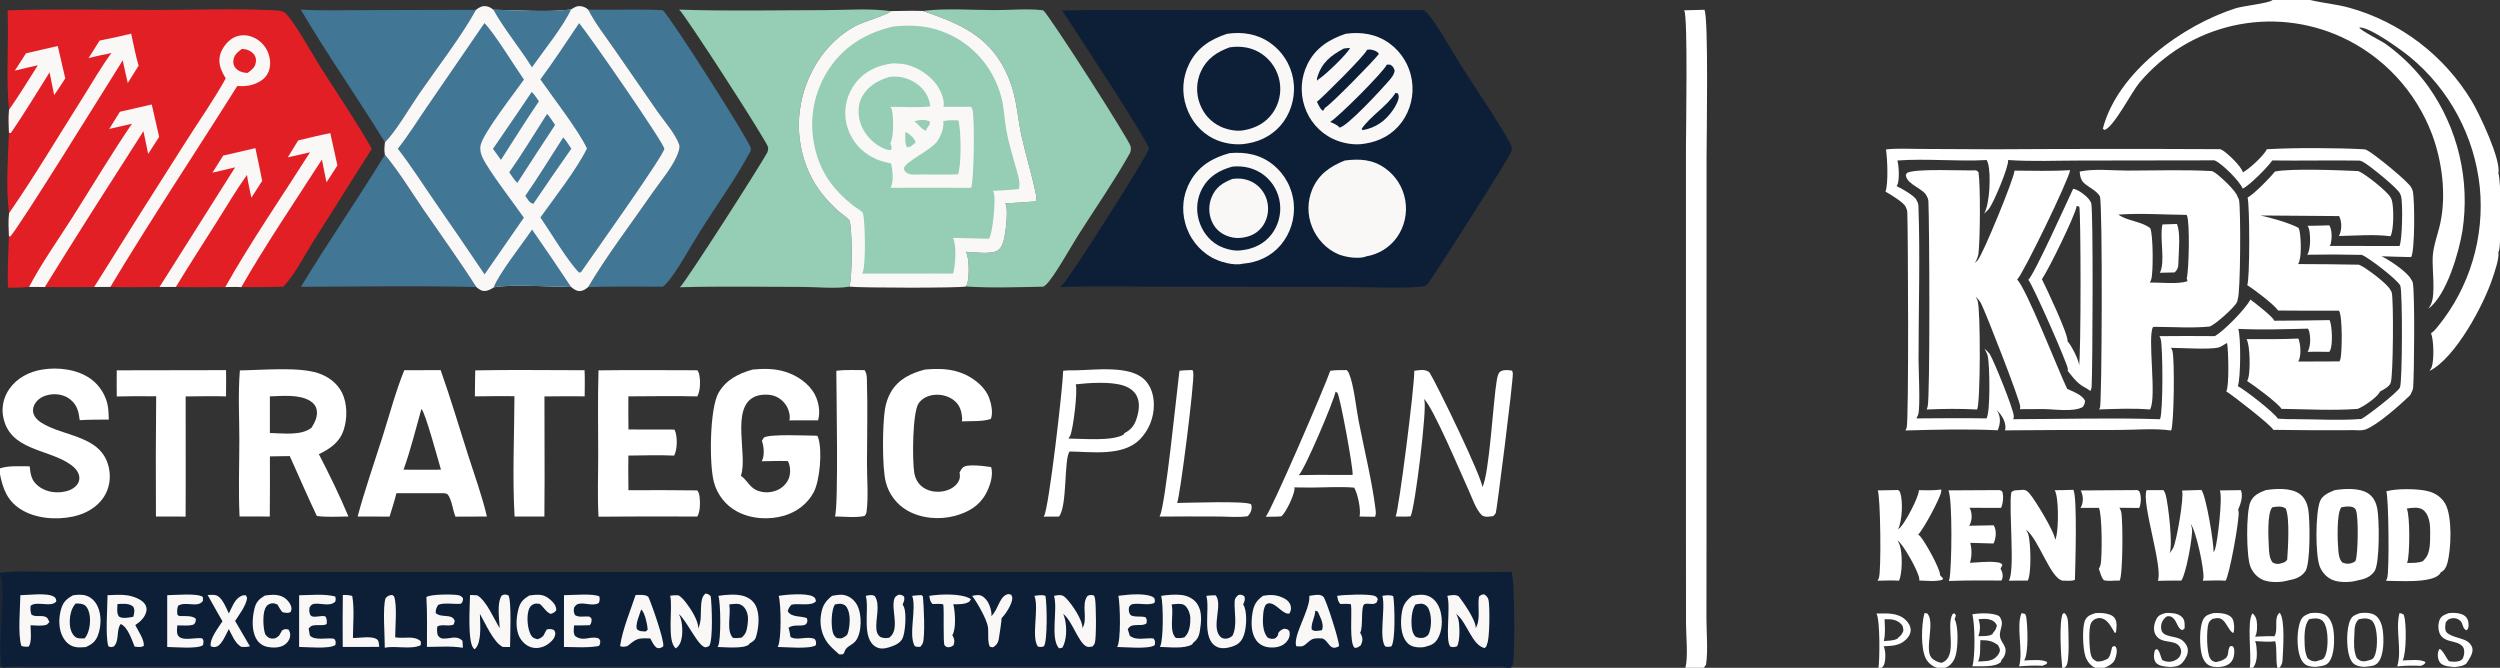 <svg width="146" height="39" viewBox="0 0 146 39" fill="none" xmlns="http://www.w3.org/2000/svg">
<rect x="0" y="0" width="146" height="39" fill="#333333" stroke="none"/>
<g clip-path="url(#clip0_94_6198)">
<path d="M120.436 39C120.366 38.386 120.231 36.331 120.47 35.83L120.57 35.806C120.739 35.965 120.771 36.2 120.778 36.422C120.79 36.861 120.891 38.668 120.651 38.917C120.622 38.947 120.591 38.974 120.559 39H120.436Z" fill="white"/>
<path d="M140.13 35.804C140.222 35.812 140.287 35.844 140.368 35.884C140.382 35.917 140.394 35.95 140.404 35.984C140.537 36.429 140.54 38.152 140.314 38.571C140.649 38.562 141.394 38.476 141.651 38.67C141.587 38.824 141.524 38.821 141.377 38.888C140.91 38.856 140.465 38.876 139.999 38.916C140.293 37.949 139.874 36.786 140.13 35.804Z" fill="white"/>
<path d="M118.059 35.804L118.261 35.851C118.293 35.905 118.32 35.96 118.33 36.022C118.414 36.523 118.482 38.18 118.209 38.571C118.555 38.561 119.288 38.482 119.56 38.67L119.517 38.78L119.273 38.884C118.814 38.854 118.374 38.879 117.916 38.915C118.169 38.023 117.726 36.578 118.059 35.804Z" fill="white"/>
<path d="M122.378 35.804C122.52 35.795 122.663 35.79 122.804 35.806C123.041 35.833 123.345 35.888 123.496 36.094C123.663 36.323 123.602 36.677 123.572 36.938L123.501 36.96C123.347 36.699 123.181 36.355 122.918 36.188C122.794 36.109 122.628 36.068 122.484 36.108C122.321 36.153 122.206 36.23 122.122 36.378C121.955 36.673 122.013 37.933 122.114 38.264C122.179 38.478 122.267 38.532 122.453 38.629C122.648 38.634 122.775 38.62 122.952 38.533C122.991 38.519 123.031 38.504 123.066 38.483C123.249 38.375 123.288 37.99 123.348 37.787L123.471 37.722C123.509 37.745 123.561 37.764 123.579 37.806C123.671 38.022 123.586 38.34 123.497 38.546C123.405 38.758 123.092 38.925 122.883 39.004C122.716 39.068 122.516 39.076 122.352 38.998C122.07 38.863 121.885 38.616 121.785 38.323C121.64 37.898 121.578 36.596 121.78 36.202C121.911 35.946 122.124 35.888 122.378 35.804Z" fill="white"/>
<path d="M129.266 35.804C129.55 35.79 129.838 35.797 130.104 35.911C130.231 35.966 130.357 36.062 130.407 36.198C130.48 36.395 130.508 36.78 130.425 36.974C130.183 36.867 130.025 36.349 129.765 36.173C129.583 36.05 129.398 36.103 129.199 36.147C129.085 36.24 129.022 36.271 128.976 36.415C128.855 36.79 128.86 38.094 129.067 38.444C129.161 38.602 129.247 38.623 129.411 38.668C129.592 38.625 129.762 38.592 129.918 38.482C130.244 38.284 130.029 37.938 130.263 37.726L130.393 37.745C130.42 37.778 130.446 37.815 130.459 37.856C130.515 38.033 130.473 38.342 130.397 38.505C130.309 38.694 130.152 38.819 129.957 38.885C129.695 38.975 129.257 38.99 129.009 38.856C128.79 38.738 128.66 38.507 128.594 38.274C128.451 37.772 128.419 36.606 128.688 36.142C128.821 35.913 129.029 35.871 129.266 35.804Z" fill="white"/>
<path d="M112.389 35.804L112.547 35.821C113.026 36.303 112.392 37.888 112.777 38.385C112.907 38.554 113.19 38.691 113.397 38.707C114.373 38.344 113.626 36.624 114.019 35.882C114.045 35.832 114.092 35.834 114.143 35.818L114.224 35.935L114.151 36.163C114.159 36.178 114.166 36.192 114.173 36.208C114.176 36.217 114.18 36.226 114.184 36.234C114.373 36.681 114.343 37.761 114.221 38.243C114.147 38.531 113.993 38.79 113.731 38.94C113.554 39.041 113.342 39.059 113.147 39.006C113.112 38.996 113.077 38.984 113.044 38.971C113.01 38.958 112.977 38.944 112.945 38.927C112.912 38.911 112.881 38.893 112.85 38.873C112.82 38.854 112.79 38.833 112.762 38.81C112.733 38.788 112.706 38.764 112.68 38.739C112.654 38.714 112.629 38.687 112.605 38.66C112.582 38.632 112.56 38.603 112.539 38.573C112.518 38.544 112.499 38.513 112.481 38.481C112.157 37.899 112.21 36.453 112.389 35.804Z" fill="white"/>
<path d="M126.455 35.804C126.554 35.793 126.654 35.791 126.753 35.8C127.03 35.82 127.285 35.862 127.474 36.088C127.598 36.236 127.593 36.522 127.578 36.704L127.452 36.799C127.172 36.734 127.143 36.281 126.895 36.082C126.765 35.978 126.709 35.98 126.553 35.995C126.482 36.036 126.425 36.084 126.374 36.149C126.239 36.32 126.184 36.501 126.211 36.721C126.276 37.267 127.07 37.091 127.445 37.395C127.619 37.535 127.752 37.724 127.77 37.953C127.791 38.212 127.627 38.496 127.465 38.686C127.26 38.926 127.028 38.928 126.734 38.953C126.576 38.939 126.412 38.926 126.257 38.892C126.12 38.862 125.943 38.778 125.871 38.65C125.751 38.436 125.788 38.189 125.845 37.964L125.966 37.904C126.136 38.022 126.178 38.351 126.273 38.548C126.475 38.643 126.654 38.679 126.873 38.62C127.035 38.576 127.219 38.476 127.301 38.323C127.374 38.187 127.408 38.055 127.356 37.904C127.178 37.384 126.57 37.543 126.18 37.348C126.02 37.269 125.885 37.115 125.83 36.944C125.743 36.677 125.823 36.351 125.956 36.111C126.063 35.918 126.259 35.865 126.455 35.804Z" fill="white"/>
<path d="M143.019 35.804C143.301 35.77 143.734 35.793 143.962 35.982C144.083 36.082 144.142 36.223 144.157 36.378C144.174 36.555 144.176 36.672 144.062 36.809C143.794 36.746 143.86 36.402 143.675 36.247C143.538 36.132 143.397 36.082 143.217 36.105C143.01 36.132 142.956 36.188 142.833 36.339C142.805 36.499 142.779 36.641 142.817 36.801C142.905 37.173 143.749 37.241 144.063 37.439C144.213 37.534 144.353 37.682 144.388 37.863C144.447 38.163 144.188 38.513 144.037 38.749C143.839 38.911 143.589 38.921 143.345 38.955C143.088 38.93 142.769 38.924 142.559 38.756C142.44 38.661 142.385 38.486 142.372 38.339C142.358 38.173 142.372 38.02 142.475 37.891C142.665 37.977 142.862 38.432 143.016 38.614C143.214 38.653 143.493 38.669 143.681 38.579C143.763 38.54 143.813 38.495 143.846 38.411C143.912 38.24 143.947 38.011 143.867 37.839C143.716 37.513 143.226 37.495 142.922 37.383C142.723 37.31 142.561 37.188 142.475 36.988C142.375 36.752 142.379 36.415 142.482 36.18C142.584 35.947 142.8 35.885 143.019 35.804Z" fill="white"/>
<path d="M109.584 35.83C110.192 35.827 110.833 35.757 111.308 36.223C111.46 36.371 111.587 36.584 111.583 36.803C111.579 37.03 111.447 37.226 111.285 37.373C110.906 37.719 110.484 37.718 110.005 37.742C110.131 37.999 110.127 38.502 110.044 38.778C110.018 38.865 109.957 38.938 109.894 39H109.702C109.779 38.56 109.802 36.181 109.584 35.83ZM110.059 36.163C110.075 36.555 110.11 36.951 110.034 37.339L110.027 37.374C110.023 37.395 110.018 37.415 110.013 37.436C110.269 37.416 110.589 37.424 110.814 37.294L110.854 37.24C111.014 37.126 111.08 37.029 111.155 36.848C111.147 36.659 111.145 36.55 110.993 36.412C110.711 36.155 110.417 36.158 110.059 36.163Z" fill="white"/>
<path d="M131.386 39L131.389 38.98C131.504 38.268 131.204 36.276 131.545 35.82C131.694 35.936 131.771 36.102 131.796 36.293C131.827 36.523 131.828 36.993 131.695 37.18C132.069 37.17 132.454 37.14 132.827 37.157C132.83 37.153 132.833 37.148 132.836 37.143C133.064 36.754 132.769 36.066 133.13 35.782C133.469 36.154 133.327 37.971 133.303 38.514C133.294 38.714 133.251 38.849 133.118 39H132.996H131.576H131.386ZM131.701 37.443C131.736 37.539 131.763 37.64 131.774 37.742C131.817 38.161 131.839 38.665 131.576 39H132.996C132.893 38.491 132.99 37.963 132.877 37.451C132.495 37.502 132.086 37.457 131.701 37.443Z" fill="white"/>
<path d="M115.186 35.876C115.601 35.799 116.385 35.772 116.751 35.981C117.124 36.461 116.709 36.742 116.809 37.223C116.863 37.489 117.137 37.713 117.128 37.994C117.121 38.208 117.043 38.383 116.894 38.533L116.854 38.656C116.51 38.996 115.661 38.888 115.186 38.911C115.359 38.349 115.341 36.481 115.186 35.876ZM115.654 37.384C115.623 37.799 115.689 38.249 115.518 38.635C115.802 38.613 116.2 38.63 116.443 38.474C116.585 38.381 116.739 38.218 116.783 38.045C116.819 37.898 116.746 37.806 116.684 37.679C116.329 37.405 116.092 37.393 115.654 37.384ZM115.546 36.163C115.663 36.517 115.651 36.799 115.542 37.153C115.779 37.143 116.182 37.176 116.368 37.02L116.399 36.953C116.538 36.787 116.576 36.735 116.617 36.517C116.518 36.333 116.436 36.255 116.233 36.19C116.009 36.118 115.776 36.142 115.546 36.163Z" fill="white"/>
<path d="M137.832 35.804C138.125 35.773 138.51 35.771 138.753 35.961C138.998 36.153 139.115 36.516 139.155 36.815C139.222 37.321 139.23 38.256 138.89 38.676C138.714 38.894 138.49 38.901 138.233 38.927C138.064 38.969 137.756 38.923 137.598 38.849C137.391 38.752 137.29 38.583 137.216 38.375C137.023 37.835 137.014 36.706 137.269 36.186C137.388 35.944 137.596 35.888 137.832 35.804ZM137.757 36.163C137.484 36.409 137.512 36.739 137.493 37.08C137.468 37.525 137.443 38.013 137.633 38.427C137.773 38.557 137.878 38.634 138.085 38.619C138.139 38.615 138.193 38.6 138.246 38.585C138.406 38.542 138.544 38.537 138.638 38.382C138.871 37.995 138.845 37.053 138.725 36.639C138.681 36.487 138.609 36.286 138.464 36.205C138.232 36.075 138.007 36.111 137.757 36.163Z" fill="white"/>
<path d="M134.934 35.804C135.227 35.772 135.619 35.774 135.865 35.958C136.098 36.131 136.225 36.482 136.268 36.76C136.347 37.273 136.349 38.228 136.015 38.661C135.848 38.876 135.644 38.888 135.394 38.921C135.219 38.972 134.907 38.934 134.74 38.863C134.534 38.776 134.41 38.587 134.332 38.385C134.119 37.831 134.12 36.763 134.367 36.224C134.488 35.961 134.681 35.898 134.934 35.804ZM134.856 36.163C134.547 36.499 134.575 37.229 134.593 37.669C134.604 37.936 134.643 38.191 134.758 38.434C134.92 38.574 135.018 38.626 135.237 38.623C135.291 38.622 135.345 38.601 135.394 38.578C135.548 38.533 135.663 38.531 135.751 38.38C135.973 37.996 135.967 37.089 135.849 36.673C135.799 36.496 135.723 36.286 135.553 36.193C135.34 36.076 135.085 36.115 134.856 36.163Z" fill="white"/>
<path d="M124.633 28.622L124.808 28.617C124.866 28.648 124.929 28.665 124.954 28.73C125.059 28.999 125.043 29.399 124.931 29.665L123.771 29.654C123.818 29.726 123.857 29.806 123.877 29.89C123.986 30.339 123.981 33.593 123.787 33.908C123.479 33.89 123.177 33.959 122.872 33.888C122.683 33.682 122.682 33.474 122.57 33.219C122.615 33.149 122.651 33.071 122.67 32.99C122.776 32.545 122.767 29.97 122.572 29.658L121.499 29.659C121.532 29.606 121.561 29.552 121.581 29.492C121.679 29.206 121.645 28.908 121.513 28.642L124.633 28.622Z" fill="white"/>
<path d="M68.88 21.655C69.127 21.617 69.396 21.622 69.647 21.61C69.664 21.657 69.677 21.705 69.687 21.755C69.778 22.219 68.894 29.146 68.742 29.373C69.344 29.368 72.76 29.24 73.059 29.447C73.081 29.506 73.1 29.569 73.098 29.632C73.092 29.835 73.006 29.999 72.87 30.144C72.335 30.232 71.697 30.166 71.151 30.164C70.006 30.157 68.86 30.158 67.715 30.168C67.718 30.163 67.721 30.158 67.723 30.153C67.728 30.144 67.732 30.136 67.736 30.127C68.062 29.502 68.718 22.921 68.88 21.655Z" fill="white"/>
<path d="M116.672 28.622C116.778 28.608 116.833 28.638 116.923 28.687C117.028 28.972 116.981 29.384 116.863 29.66L115.014 29.656C115.05 29.705 115.074 29.755 115.091 29.814C115.181 30.124 115.16 30.421 115.004 30.704L116.432 30.677C116.458 30.721 116.481 30.767 116.498 30.816C116.6 31.11 116.552 31.465 116.422 31.741L115.064 31.701C115.16 32.101 115.159 32.472 115.048 32.869C115.536 32.849 116.105 32.77 116.586 32.833C116.752 32.854 116.836 32.849 116.942 32.988L116.832 33.218C116.87 33.287 116.908 33.361 116.929 33.436C116.974 33.602 116.966 33.751 116.888 33.902C115.864 33.899 114.839 33.888 113.815 33.929C113.827 33.89 113.837 33.852 113.846 33.812C113.987 33.196 114.033 29.049 113.783 28.638L116.672 28.622Z" fill="white"/>
<path d="M112.063 28.627C112.5 28.633 112.937 28.649 113.37 28.588C113.372 28.624 113.372 28.66 113.369 28.696C113.336 29.053 112.306 30.96 112.023 31.213C112.064 31.247 112.105 31.283 112.142 31.322C112.396 31.599 113.311 33.205 113.302 33.595L113.473 33.778L113.436 33.86C113.03 33.981 112.512 33.911 112.089 33.902C112.091 33.862 112.091 33.823 112.085 33.784C112.018 33.33 111.162 31.811 110.818 31.558C110.863 31.647 110.913 31.744 110.945 31.838C111.106 32.304 111.107 33.476 110.902 33.913C110.494 33.88 110.057 33.911 109.646 33.914C109.68 33.861 109.708 33.804 109.729 33.744C109.872 33.325 109.822 28.986 109.659 28.639L110.592 28.622L110.829 28.612C110.919 28.666 110.936 28.668 110.97 28.768C111.145 29.296 111.087 30.427 110.845 30.918C110.892 30.881 110.936 30.842 110.978 30.8C111.267 30.507 112.062 29.042 112.063 28.627Z" fill="white"/>
<path d="M119.994 28.628C120.356 28.634 120.723 28.613 121.086 28.605C121.324 29.053 121.196 33.043 121.176 33.859C121.013 33.952 120.657 33.908 120.461 33.909C119.745 33.8 119.053 31.457 118.311 30.927C118.372 31.024 118.429 31.125 118.461 31.236C118.591 31.69 118.649 33.488 118.421 33.907L117.315 33.91C117.695 33.333 117.297 29.743 117.459 28.756C117.597 28.606 117.736 28.637 117.932 28.622C118.014 28.614 118.101 28.603 118.183 28.608C118.326 28.617 118.417 28.703 118.509 28.804C118.823 29.148 120.039 31.142 120.019 31.532C120.05 31.46 120.077 31.383 120.094 31.305C120.215 30.781 120.239 29.039 119.994 28.628Z" fill="white"/>
<path d="M48.841 21.655C49.373 21.581 49.955 21.62 50.494 21.615C50.604 21.786 50.62 21.938 50.626 22.137C50.677 23.778 50.633 25.436 50.632 27.078C50.631 27.983 50.723 29.007 50.606 29.9C50.594 29.996 50.551 30.064 50.486 30.134C49.966 30.246 49.298 30.166 48.76 30.162C48.977 29.622 48.842 22.795 48.841 21.655Z" fill="white"/>
<path d="M136.354 28.622C136.942 28.535 137.799 28.479 138.312 28.823C138.625 29.033 138.766 29.358 138.836 29.719C138.948 30.292 138.991 32.898 138.669 33.363C138.428 33.711 138.071 33.825 137.674 33.899C137.276 34.019 136.638 34.031 136.248 33.878C135.904 33.744 135.634 33.46 135.488 33.122C135.203 32.461 135.22 29.937 135.49 29.267C135.633 28.91 136.029 28.758 136.354 28.622ZM136.733 29.627C136.447 29.971 136.512 31.64 136.557 32.127C136.581 32.384 136.607 32.652 136.789 32.848C136.97 32.924 137.129 32.947 137.32 32.89C137.418 32.847 137.532 32.829 137.572 32.725C137.707 32.367 137.752 30.128 137.578 29.774C137.529 29.673 137.448 29.628 137.342 29.599C137.171 29.554 136.903 29.593 136.733 29.627Z" fill="white"/>
<path d="M132.325 28.622C132.909 28.529 133.771 28.483 134.276 28.828C134.591 29.043 134.735 29.381 134.802 29.748C134.903 30.304 134.944 32.926 134.629 33.366C134.374 33.721 134.016 33.829 133.607 33.901C133.205 34.022 132.553 34.032 132.164 33.868C131.825 33.725 131.563 33.436 131.425 33.096C131.18 32.489 131.165 29.922 131.42 29.324C131.592 28.921 131.942 28.766 132.325 28.622ZM132.701 29.627C132.389 29.972 132.477 31.452 132.5 31.944C132.515 32.256 132.524 32.582 132.713 32.842C132.858 32.927 132.993 32.957 133.16 32.914C133.168 32.911 133.176 32.908 133.185 32.905C133.366 32.85 133.459 32.85 133.572 32.689C133.619 32.047 133.735 30.224 133.484 29.693C133.238 29.536 132.973 29.579 132.701 29.627Z" fill="white"/>
<path d="M139.36 28.693C139.956 28.518 141.244 28.53 141.843 28.697C142.249 28.81 142.603 29.057 142.81 29.432C143.221 30.177 143.154 32.08 142.922 32.9C142.851 33.148 142.763 33.304 142.531 33.434C142.518 33.47 142.503 33.498 142.478 33.527C142.003 34.084 140.008 33.913 139.336 33.918C139.367 33.871 139.392 33.821 139.411 33.768C139.545 33.406 139.498 28.995 139.36 28.693ZM140.556 29.699C140.75 30.105 140.738 32.393 140.587 32.833C140.582 32.848 140.577 32.863 140.571 32.878C140.871 32.868 141.226 32.892 141.503 32.767L141.608 32.644C141.958 32.305 141.914 31.546 141.922 31.076C141.929 30.672 141.884 30.141 141.581 29.839C141.427 29.686 141.224 29.643 141.016 29.651C140.864 29.657 140.705 29.669 140.556 29.699Z" fill="white"/>
<path d="M127.433 28.648L128.561 28.613C128.834 28.938 129.301 31.759 129.269 32.243C129.312 32.197 129.336 32.149 129.356 32.089C129.509 31.639 129.815 29.012 129.638 28.64L130.862 28.624C130.87 28.642 130.878 28.66 130.885 28.679C130.999 28.994 130.839 29.48 130.705 29.771C130.72 29.804 130.73 29.836 130.735 29.872C130.797 30.32 130.19 33.647 129.972 33.913C129.538 33.879 129.078 33.911 128.642 33.914C128.662 33.856 128.677 33.797 128.682 33.736C128.723 33.234 128.254 30.992 127.932 30.588C127.965 30.678 128.002 30.785 128.014 30.88C128.066 31.326 127.657 33.572 127.386 33.907C126.93 33.9 126.473 33.914 126.017 33.92C126.34 33.143 125.042 29.355 125.362 28.622L126.346 28.622C126.354 28.635 126.363 28.648 126.37 28.661C126.375 28.668 126.379 28.676 126.383 28.683C126.42 28.748 126.453 28.813 126.473 28.885C126.62 29.419 126.922 31.904 126.694 32.311C126.775 32.212 126.861 32.106 126.919 31.991C127.112 31.607 127.56 29.027 127.433 28.648Z" fill="white"/>
<path d="M82.594 21.654C82.893 21.613 83.207 21.543 83.468 21.733C83.915 22.424 86.614 28.015 86.566 28.456C86.976 27.722 87.199 23.433 87.412 22.201C87.439 22.046 87.486 21.786 87.623 21.696C87.795 21.583 88.112 21.605 88.302 21.648C88.326 21.697 88.346 21.747 88.349 21.802C88.368 22.314 87.403 29.869 87.353 29.967C87.323 30.023 87.25 30.089 87.208 30.139C87.118 30.152 87.026 30.165 86.935 30.173C86.793 30.185 86.635 30.177 86.528 30.075C86.197 29.759 85.966 29.061 85.776 28.648C85.352 27.722 83.675 23.736 83.153 23.29C83.155 23.296 83.157 23.302 83.159 23.308C83.167 23.334 83.176 23.359 83.184 23.385C83.341 23.863 82.647 29.606 82.379 30.155C82.097 30.183 81.791 30.161 81.507 30.163C81.7 29.721 82.612 22.556 82.594 21.654Z" fill="white"/>
<path d="M6.818 21.627L13.203 21.616C13.212 22.127 13.202 22.639 13.2 23.15C12.418 23.12 11.626 23.148 10.842 23.151L10.845 27.885L10.84 30.168L9.107 30.165C9.093 27.825 9.098 25.484 9.121 23.143C8.354 23.132 7.586 23.136 6.819 23.153C6.809 22.645 6.818 22.135 6.818 21.627Z" fill="white"/>
<path d="M27.754 21.63C29.879 21.586 32.013 21.623 34.139 21.621C34.162 22.128 34.147 22.641 34.145 23.148C33.364 23.13 32.578 23.148 31.796 23.151L31.804 27.957C31.804 28.693 31.8 29.428 31.792 30.164L30.052 30.167C29.917 27.852 30.036 25.463 30.044 23.139C29.275 23.123 28.503 23.142 27.734 23.147C27.733 22.642 27.747 22.135 27.754 21.63Z" fill="white"/>
<path d="M77.686 21.654C77.995 21.602 78.333 21.62 78.646 21.613C78.701 21.663 78.744 21.719 78.773 21.787C79.069 22.484 79.192 23.795 79.344 24.579C79.679 26.303 80.127 28.075 80.341 29.815C80.357 29.95 80.353 30.052 80.3 30.18L79.398 30.166C79.491 29.777 79.292 28.828 79.084 28.477C78.277 28.411 77.429 28.468 76.618 28.474L75.588 28.464C75.596 28.499 75.603 28.54 75.599 28.576C75.555 28.963 75.12 29.892 74.839 30.15C74.544 30.188 74.217 30.169 73.918 30.177C74.244 29.829 77.408 22.498 77.686 21.654ZM77.995 22.875C77.912 23.383 76.169 27.495 75.843 27.748L76.903 27.733L78.992 27.737C79.046 27.411 78.26 23.155 78.107 22.944C78.083 22.911 78.031 22.894 77.995 22.875Z" fill="white"/>
<path d="M62.09 21.654C62.324 21.622 62.563 21.63 62.798 21.627C63.927 21.612 65.98 21.315 66.845 22.177C67.233 22.564 67.388 23.11 67.385 23.65C67.385 23.744 67.381 23.837 67.372 23.931C67.363 24.024 67.349 24.117 67.331 24.209C67.313 24.301 67.29 24.392 67.263 24.481C67.236 24.571 67.205 24.659 67.17 24.746C67.134 24.832 67.094 24.917 67.05 25C67.007 25.083 66.959 25.163 66.907 25.241C66.856 25.319 66.8 25.394 66.741 25.467C66.682 25.539 66.62 25.608 66.554 25.675C65.558 26.663 63.751 26.382 62.47 26.368C62.126 26.739 62.346 29.536 61.846 30.167L60.952 30.172C60.955 30.167 60.958 30.163 60.96 30.158C60.965 30.151 60.969 30.142 60.973 30.135C61.258 29.66 62.069 22.616 62.09 21.654ZM62.823 22.445C62.95 22.819 62.673 25.087 62.498 25.446C62.47 25.504 62.435 25.56 62.398 25.613C63.228 25.615 64.92 25.779 65.609 25.387L65.676 25.288C66.005 25.13 66.23 24.87 66.35 24.522C66.5 24.089 66.604 23.56 66.389 23.13C66.229 22.808 65.916 22.614 65.585 22.51C64.844 22.275 63.602 22.357 62.823 22.445Z" fill="white"/>
<path d="M54.012 21.583C54.82 21.512 55.585 21.517 56.34 21.861C56.922 22.125 57.535 22.615 57.765 23.235C57.888 23.568 58.013 24.135 57.862 24.468C57.373 24.629 56.686 24.585 56.17 24.609C56.212 24.49 56.179 24.332 56.163 24.209C56.117 23.864 55.971 23.578 55.692 23.365C55.356 23.11 54.907 23.008 54.494 23.068C54.164 23.115 53.853 23.268 53.654 23.544C53.281 24.059 53.27 26.903 53.395 27.623C53.453 27.958 53.625 28.266 53.905 28.462C54.245 28.702 54.682 28.763 55.085 28.69C55.413 28.63 55.745 28.469 55.935 28.183C56.065 27.989 56.084 27.81 56.037 27.59C56.09 27.497 56.157 27.365 56.239 27.295C56.499 27.072 57.544 27.23 57.883 27.277L57.888 27.295C58.025 27.787 57.801 28.428 57.563 28.856C57.173 29.555 56.543 29.913 55.789 30.121C54.88 30.372 53.792 30.286 52.971 29.805C52.895 29.761 52.822 29.713 52.751 29.662C52.68 29.61 52.612 29.555 52.546 29.497C52.481 29.439 52.418 29.377 52.359 29.313C52.299 29.248 52.243 29.181 52.19 29.111C52.137 29.041 52.087 28.969 52.041 28.894C51.995 28.819 51.953 28.742 51.915 28.663C51.877 28.584 51.842 28.503 51.812 28.42C51.781 28.337 51.755 28.254 51.733 28.168C51.506 27.301 51.534 24.764 51.686 23.87C51.745 23.526 51.857 23.187 52.034 22.886C52.478 22.133 53.206 21.795 54.012 21.583Z" fill="white"/>
<path d="M34.953 21.629C36.877 21.599 38.804 21.624 40.728 21.623C40.771 21.689 40.807 21.759 40.826 21.837C40.913 22.197 40.91 22.826 40.721 23.149C39.381 23.116 38.037 23.142 36.697 23.147C36.687 23.792 36.699 24.437 36.702 25.082L39.385 25.087C39.412 25.136 39.436 25.186 39.451 25.24C39.559 25.614 39.554 26.262 39.368 26.607C38.48 26.567 37.587 26.596 36.699 26.605L36.69 27.36L36.7 28.628C38.041 28.62 39.382 28.623 40.722 28.639C40.772 28.707 40.811 28.78 40.829 28.863C40.901 29.203 40.913 29.867 40.722 30.166C38.799 30.155 36.876 30.158 34.953 30.175C34.888 28.999 34.935 27.797 34.935 26.618C34.934 24.956 34.904 23.289 34.953 21.629Z" fill="white"/>
<path d="M1.732 27.233C1.784 27.704 1.828 28.052 2.213 28.366C2.603 28.685 3.104 28.793 3.597 28.738C3.922 28.702 4.288 28.581 4.497 28.312C4.604 28.175 4.653 28.014 4.63 27.84C4.591 27.551 4.378 27.318 4.152 27.153C2.833 26.189 0.527 26.345 0.178 24.291C0.084 23.738 0.229 23.162 0.55 22.707C0.996 22.073 1.695 21.712 2.445 21.586C3.388 21.427 4.529 21.563 5.317 22.14C5.836 22.52 6.217 23.136 6.308 23.779C6.342 24.016 6.345 24.264 6.353 24.503C5.79 24.512 5.218 24.5 4.657 24.538C4.592 24.034 4.506 23.642 4.09 23.316C3.771 23.065 3.343 22.985 2.947 23.04C2.622 23.085 2.292 23.228 2.092 23.499C1.969 23.665 1.9 23.868 1.937 24.077C1.983 24.332 2.181 24.533 2.389 24.669C3.689 25.518 5.933 25.398 6.355 27.303C6.485 27.892 6.398 28.498 6.074 29.008C5.674 29.637 4.988 30.01 4.278 30.164C3.274 30.381 2.036 30.288 1.168 29.714C0.412 29.215 0.176 28.55 0 27.706V27.351C0.512 27.18 1.194 27.236 1.732 27.233Z" fill="white"/>
<path d="M43.954 21.582C44.599 21.524 45.205 21.513 45.834 21.704C46.534 21.916 47.235 22.378 47.587 23.041C47.814 23.47 47.918 24.078 47.774 24.546L46.096 24.55C46.166 24.346 46.084 24.02 45.997 23.829C45.853 23.514 45.559 23.242 45.234 23.127C44.888 23.003 44.368 23.02 44.036 23.186C42.672 23.863 43.676 26.585 43.274 27.768C43.272 27.774 43.27 27.779 43.268 27.785C43.679 28.074 43.775 28.51 44.318 28.68C44.366 28.695 44.415 28.708 44.464 28.718C44.513 28.729 44.563 28.737 44.613 28.742C44.663 28.747 44.713 28.751 44.763 28.751C44.813 28.752 44.864 28.75 44.914 28.745C44.964 28.741 45.014 28.734 45.063 28.724C45.112 28.715 45.161 28.703 45.21 28.689C45.258 28.674 45.305 28.658 45.352 28.639C45.398 28.619 45.444 28.598 45.488 28.575C45.771 28.424 46.006 28.16 46.096 27.847C46.176 27.564 46.153 27.186 46.013 26.926C45.502 26.911 44.991 26.928 44.48 26.938C44.497 26.912 44.511 26.887 44.523 26.858C44.654 26.56 44.607 26.043 44.495 25.746L44.603 25.562C44.878 25.328 47.205 25.445 47.728 25.447C47.756 25.495 47.778 25.545 47.794 25.599C48.025 26.337 47.882 28.065 47.52 28.746C47.159 29.427 46.528 29.898 45.799 30.114C44.906 30.379 43.831 30.311 43.01 29.852C42.93 29.808 42.852 29.76 42.777 29.707C42.702 29.655 42.63 29.599 42.56 29.54C42.491 29.48 42.425 29.417 42.361 29.351C42.298 29.285 42.238 29.216 42.182 29.143C42.126 29.071 42.073 28.996 42.024 28.918C41.975 28.841 41.93 28.761 41.889 28.679C41.849 28.597 41.812 28.513 41.779 28.427C41.747 28.341 41.718 28.253 41.695 28.165C41.41 27.13 41.441 23.858 41.962 22.943C42.402 22.172 43.137 21.809 43.954 21.582Z" fill="white"/>
<path d="M23.61 21.621L25.734 21.615C26.311 23.251 26.81 24.921 27.336 26.575C27.712 27.758 28.154 28.956 28.435 30.165L26.599 30.172C26.441 29.799 26.395 29.213 26.163 28.898C26.095 28.805 26.005 28.819 25.896 28.802L23.149 28.804C23.04 29.262 22.887 29.717 22.751 30.169L20.886 30.165C21.307 28.594 21.855 27.037 22.347 25.485C22.752 24.206 23.106 22.861 23.61 21.621ZM24.61 23.883C24.276 25.058 23.982 26.283 23.566 27.43L24.833 27.432L25.752 27.43C25.63 27.021 24.814 24 24.61 23.883Z" fill="white"/>
<path d="M22.478 9.036C23.307 10.032 24.009 11.19 24.744 12.261C25.769 13.755 26.841 15.234 27.815 16.762C24.407 16.68 20.984 16.742 17.574 16.747C19.152 14.142 20.895 11.637 22.478 9.036Z" fill="#417695"/>
<path d="M17.566 0.562C18.796 0.631 20.046 0.591 21.278 0.591L27.793 0.574C26.989 2.067 25.487 4.012 24.483 5.471C23.925 6.281 23.132 7.653 22.481 8.312C20.883 5.706 19.114 3.198 17.566 0.562Z" fill="#417695"/>
<path d="M14.009 21.631C15.286 21.618 17.403 21.409 18.572 21.789C19.16 21.98 19.692 22.369 19.973 22.933C20.29 23.569 20.291 24.445 20.07 25.11C19.826 25.848 19.279 26.199 18.623 26.525C19.233 27.708 19.837 28.934 20.348 30.163C19.744 30.167 19.101 30.215 18.504 30.133C17.955 28.978 17.447 27.801 16.923 26.635L15.762 26.653C15.768 27.823 15.765 28.994 15.755 30.164L13.99 30.162C13.918 28.672 13.978 27.146 13.977 25.652C13.976 24.328 13.899 22.949 14.009 21.631ZM15.762 23.147L15.761 25.287C16.492 25.297 17.59 25.465 18.195 24.977C18.385 24.674 18.574 24.296 18.493 23.925C18.444 23.698 18.312 23.539 18.12 23.419C17.47 23.012 16.493 23.131 15.762 23.147Z" fill="white"/>
<path d="M98.345 0.602L99.537 0.572C99.788 0.97 99.663 8.244 99.663 9.21L99.661 29.979L99.656 36.08C99.655 36.958 99.756 37.95 99.634 38.813L99.502 39H98.429C98.593 38.34 98.465 37.142 98.463 36.424L98.46 31.399L98.46 8.577C98.46 7.728 98.575 0.986 98.365 0.634C98.359 0.624 98.352 0.613 98.345 0.602Z" fill="white"/>
<path d="M34.353 0.563C35.797 0.595 37.271 0.518 38.71 0.596C39.193 1.041 43.817 8.307 43.847 8.653C43.851 8.729 43.846 8.794 43.81 8.862C43.025 10.343 41.823 12.025 40.91 13.467C40.379 14.306 39.544 15.857 38.924 16.549C38.86 16.621 38.789 16.688 38.71 16.743C37.258 16.745 35.798 16.715 34.348 16.767C35.474 14.871 36.862 13.065 38.115 11.248C38.609 10.532 39.36 9.684 39.624 8.861C39.661 8.745 39.712 8.575 39.67 8.457C39.436 7.799 38.805 7.094 38.404 6.522L35.867 2.858C35.355 2.117 34.764 1.364 34.353 0.563Z" fill="#417695"/>
<path d="M53.887 0.639C55.236 0.467 56.752 0.59 58.116 0.59C59.016 0.59 60.035 0.491 60.922 0.601C61.223 0.801 65.945 8.165 66.027 8.544C66.038 8.596 66.046 8.654 66.042 8.707C66.038 8.794 66.026 8.878 65.983 8.954C65.057 10.598 63.948 12.188 62.937 13.784C62.535 14.418 61.556 16.188 61.088 16.623C61.038 16.669 60.982 16.709 60.923 16.743C59.437 16.768 57.886 16.83 56.404 16.731C56.448 16.663 56.484 16.587 56.504 16.507C56.604 16.099 56.616 15.056 56.404 14.707C56.885 14.72 57.82 14.874 58.241 14.64C58.447 14.526 58.557 14.277 58.614 14.056C58.721 13.641 58.915 12.222 58.709 11.868C59.304 11.857 59.904 11.799 60.499 11.759C60.541 11.618 60.531 11.513 60.502 11.371C60.27 10.203 59.903 9.062 59.648 7.898C59.468 7.081 59.407 6.237 59.197 5.428C59.079 4.979 58.919 4.545 58.715 4.128C57.688 2.041 55.947 1.342 53.887 0.639Z" fill="#95CDB5"/>
<path d="M39.664 0.562C42.499 0.658 45.347 0.594 48.183 0.591C49.422 0.589 50.79 0.477 52.015 0.648C52.01 0.656 52.006 0.663 52.001 0.67C51.881 0.839 50.394 1.297 50.06 1.467C47.693 2.67 46.373 5.517 46.704 8.121C46.927 9.875 47.699 11.22 49.013 12.372C49.147 12.49 49.561 12.755 49.62 12.904C49.777 13.464 49.788 16.193 49.599 16.741C48.818 16.877 47.669 16.756 46.857 16.756C44.477 16.754 42.088 16.71 39.709 16.775C40.058 16.45 44.412 9.653 44.802 8.917C44.84 8.846 44.852 8.762 44.858 8.683C44.861 8.656 44.862 8.63 44.859 8.603C44.831 8.319 39.974 0.803 39.664 0.562Z" fill="#95CDB5"/>
<path d="M132.718 0H134.916H145.875C145.95 0.115 145.982 0.22 145.99 0.355C146.123 2.354 146.005 4.561 146.004 6.58C146.003 7.381 146.12 9.223 145.975 9.932C145.961 10.001 145.935 10.064 145.903 10.127C146.083 10.52 146.073 14.298 145.94 14.647C145.93 14.675 145.917 14.701 145.904 14.728C145.967 15.09 145.686 15.876 145.568 16.234C145.046 17.816 143.402 20.9 141.881 21.668C141.884 21.663 141.888 21.658 141.89 21.653C141.927 21.589 141.97 21.533 141.999 21.464C142.163 21.064 142.134 19.851 141.972 19.463C142.144 19.351 142.262 19.2 142.391 19.042C142.504 18.902 142.614 18.759 142.721 18.613C142.828 18.468 142.931 18.319 143.03 18.168C143.13 18.017 143.226 17.864 143.318 17.709C143.41 17.553 143.498 17.395 143.583 17.236C143.667 17.076 143.747 16.914 143.824 16.75C143.901 16.586 143.973 16.42 144.042 16.253C144.11 16.085 144.174 15.916 144.235 15.746C144.295 15.575 144.351 15.403 144.403 15.23C144.455 15.056 144.503 14.882 144.546 14.706C144.59 14.53 144.629 14.354 144.664 14.176C144.698 13.998 144.729 13.82 144.755 13.641C144.781 13.462 144.803 13.282 144.821 13.102C144.838 12.921 144.851 12.741 144.86 12.56C144.869 12.379 144.873 12.198 144.873 12.017C144.873 11.836 144.869 11.655 144.86 11.474C144.851 11.293 144.838 11.113 144.82 10.932C144.801 10.749 144.777 10.566 144.749 10.384C144.721 10.202 144.689 10.02 144.652 9.839C144.615 9.659 144.574 9.479 144.529 9.3C144.483 9.122 144.434 8.944 144.38 8.768C144.326 8.592 144.267 8.417 144.205 8.244C144.142 8.07 144.076 7.899 144.005 7.729C143.934 7.559 143.859 7.39 143.78 7.224C143.701 7.058 143.618 6.893 143.531 6.731C143.445 6.569 143.354 6.408 143.259 6.251C143.165 6.093 143.066 5.937 142.964 5.784C142.862 5.631 142.756 5.481 142.647 5.333C142.537 5.185 142.424 5.04 142.308 4.898C142.191 4.755 142.072 4.616 141.948 4.48C141.825 4.343 141.699 4.21 141.569 4.08C141.439 3.949 141.307 3.822 141.171 3.699C141.035 3.575 140.897 3.455 140.755 3.338C140.275 2.941 138.372 1.547 137.777 1.605C137.853 1.784 139.078 2.391 139.331 2.572C139.57 2.744 139.802 2.926 140.027 3.117C140.252 3.309 140.468 3.509 140.677 3.717C140.885 3.926 141.085 4.143 141.277 4.368C141.468 4.593 141.65 4.826 141.823 5.065C141.929 5.216 142.032 5.369 142.131 5.524C142.23 5.679 142.325 5.837 142.417 5.997C142.508 6.157 142.596 6.319 142.68 6.483C142.764 6.648 142.844 6.814 142.919 6.982C142.995 7.15 143.067 7.32 143.135 7.491C143.202 7.663 143.266 7.836 143.325 8.011C143.385 8.186 143.44 8.362 143.491 8.539C143.542 8.717 143.588 8.895 143.631 9.075C143.673 9.254 143.711 9.435 143.745 9.617C143.779 9.798 143.808 9.98 143.833 10.163C143.858 10.346 143.879 10.53 143.895 10.714C143.911 10.898 143.923 11.082 143.93 11.266C143.938 11.451 143.941 11.635 143.939 11.82C143.938 12.005 143.932 12.189 143.921 12.374C143.911 12.558 143.897 12.742 143.877 12.926C143.858 13.109 143.835 13.293 143.807 13.475C143.606 14.732 142.876 17.255 141.821 18.023C141.875 17.934 141.935 17.84 141.978 17.746C142.249 17.141 142.025 15.677 142.072 14.975C142.116 14.309 142.384 13.65 142.521 12.998C142.867 11.356 142.616 9.408 142.034 7.849C141.975 7.693 141.912 7.539 141.846 7.386C141.78 7.233 141.71 7.082 141.637 6.933C141.563 6.784 141.486 6.636 141.405 6.491C141.325 6.345 141.241 6.202 141.153 6.06C141.065 5.919 140.974 5.779 140.88 5.643C140.785 5.506 140.688 5.371 140.587 5.239C140.486 5.107 140.382 4.977 140.275 4.85C140.168 4.723 140.058 4.599 139.944 4.477C139.831 4.356 139.715 4.237 139.596 4.121C139.477 4.005 139.355 3.892 139.231 3.782C139.107 3.672 138.98 3.565 138.85 3.462C138.72 3.358 138.588 3.258 138.454 3.16C138.319 3.063 138.183 2.969 138.044 2.879C137.905 2.789 137.764 2.702 137.62 2.618C137.477 2.534 137.332 2.455 137.185 2.378C137.038 2.302 136.889 2.229 136.738 2.16C136.615 2.104 136.491 2.05 136.366 1.999C136.241 1.947 136.114 1.899 135.987 1.853C135.86 1.807 135.732 1.763 135.603 1.722C135.474 1.681 135.344 1.643 135.214 1.608C135.083 1.572 134.952 1.539 134.82 1.509C134.689 1.479 134.556 1.451 134.423 1.426C134.29 1.401 134.157 1.379 134.023 1.36C133.889 1.34 133.755 1.324 133.621 1.31C133.486 1.296 133.352 1.285 133.217 1.276C133.082 1.268 132.947 1.262 132.812 1.259C132.676 1.256 132.541 1.256 132.406 1.259C132.271 1.261 132.136 1.266 132.001 1.274C131.866 1.283 131.731 1.293 131.597 1.307C131.462 1.32 131.328 1.337 131.194 1.356C131.06 1.375 130.927 1.397 130.794 1.421C130.661 1.445 130.529 1.473 130.397 1.502C130.265 1.532 130.134 1.565 130.003 1.6C129.872 1.635 129.743 1.673 129.613 1.714C129.484 1.754 129.356 1.797 129.229 1.843C129.101 1.889 128.975 1.937 128.85 1.988C128.724 2.039 128.6 2.092 128.477 2.148C128.353 2.204 128.231 2.262 128.111 2.323C127.99 2.384 127.87 2.447 127.752 2.513C127.633 2.579 127.516 2.647 127.401 2.718C127.285 2.788 127.171 2.861 127.058 2.936C126.945 3.012 126.834 3.089 126.725 3.169C126.615 3.249 126.507 3.33 126.401 3.415C126.295 3.499 126.19 3.585 126.087 3.673C125.984 3.762 125.883 3.852 125.784 3.945C125.685 4.037 125.587 4.132 125.492 4.228C125.397 4.325 125.303 4.423 125.212 4.523C125.12 4.624 125.031 4.726 124.943 4.83C124.469 5.396 123.477 7.375 122.916 7.588L122.803 7.524C123.655 4.203 127.482 1.466 130.559 0.485C131.002 0.343 132.451 0.198 132.697 0.016C132.704 0.011 132.711 0.005 132.718 0ZM134.916 0C135.68 0.185 136.472 0.245 137.228 0.46C137.411 0.511 137.593 0.567 137.773 0.627C137.954 0.688 138.133 0.752 138.31 0.821C138.488 0.89 138.663 0.962 138.838 1.039C139.012 1.116 139.184 1.197 139.354 1.282C139.524 1.368 139.693 1.457 139.859 1.55C140.025 1.643 140.189 1.74 140.35 1.84C140.512 1.941 140.671 2.046 140.828 2.154C140.985 2.262 141.139 2.374 141.291 2.49C141.443 2.605 141.591 2.724 141.737 2.847C141.883 2.97 142.027 3.096 142.167 3.225C142.307 3.354 142.444 3.487 142.578 3.623C142.712 3.759 142.843 3.897 142.971 4.039C143.098 4.181 143.222 4.326 143.343 4.474C143.464 4.622 143.581 4.773 143.695 4.926C143.809 5.079 143.919 5.235 144.026 5.394C144.133 5.553 144.235 5.714 144.335 5.877C144.778 6.605 146.087 9.357 145.903 10.127C145.935 10.064 145.961 10.001 145.975 9.932C146.12 9.223 146.003 7.381 146.004 6.58C146.005 4.561 146.123 2.354 145.99 0.355C145.982 0.22 145.95 0.115 145.875 0H134.916Z" fill="white"/>
<path d="M52.015 0.648C52.638 0.639 53.264 0.62 53.887 0.639C55.947 1.342 57.688 2.041 58.715 4.128C58.919 4.545 59.08 4.979 59.197 5.428C59.407 6.237 59.469 7.081 59.648 7.898C59.903 9.062 60.27 10.203 60.502 11.371C60.531 11.513 60.541 11.618 60.499 11.759C59.905 11.799 59.305 11.857 58.709 11.868C58.916 12.222 58.721 13.641 58.614 14.056C58.558 14.277 58.447 14.526 58.241 14.64C57.82 14.874 56.885 14.72 56.405 14.707C56.616 15.056 56.604 16.099 56.505 16.507C56.485 16.587 56.449 16.663 56.404 16.732C56.009 16.826 50.354 16.816 49.6 16.741C49.788 16.193 49.777 13.464 49.62 12.904C49.561 12.755 49.148 12.49 49.013 12.372C47.699 11.22 46.927 9.875 46.704 8.121C46.373 5.517 47.693 2.67 50.06 1.467C50.394 1.297 51.881 0.839 52.001 0.67C52.006 0.663 52.01 0.656 52.015 0.648Z" fill="#FAF7F7"/>
<path d="M52.18 1.544C53.054 1.46 53.894 1.475 54.739 1.74C54.826 1.767 54.913 1.796 54.998 1.827C55.084 1.858 55.168 1.891 55.252 1.926C55.336 1.962 55.419 1.999 55.501 2.039C55.583 2.078 55.664 2.12 55.744 2.163C55.824 2.207 55.903 2.252 55.981 2.299C56.059 2.347 56.136 2.396 56.211 2.447C56.286 2.499 56.36 2.552 56.433 2.607C56.506 2.662 56.577 2.718 56.647 2.777C56.717 2.835 56.786 2.896 56.853 2.957C56.92 3.019 56.985 3.083 57.049 3.148C57.113 3.213 57.176 3.28 57.236 3.348C57.297 3.416 57.356 3.486 57.413 3.557C57.47 3.629 57.526 3.701 57.579 3.775C57.633 3.849 57.685 3.924 57.735 4.001C57.785 4.077 57.833 4.155 57.879 4.234C57.925 4.313 57.969 4.393 58.012 4.474C58.206 4.849 58.366 5.255 58.473 5.664C58.639 6.3 58.662 6.975 58.773 7.623C58.886 8.277 59.097 8.929 59.267 9.571C59.373 9.97 59.627 10.647 59.504 11.039C58.998 11.099 58.493 11.122 57.985 11.145C58.016 11.204 58.041 11.268 58.055 11.334C58.146 11.76 57.977 13.607 57.758 13.941C57.059 13.932 56.359 13.908 55.66 13.89C55.87 14.34 55.803 15.507 55.66 15.98L54.732 15.976L50.343 15.978C50.345 15.974 50.348 15.97 50.35 15.965C50.354 15.958 50.357 15.95 50.36 15.943C50.367 15.93 50.375 15.917 50.381 15.904C50.572 15.518 50.533 12.871 50.39 12.438C50.301 12.296 49.938 12.102 49.787 11.98C48.649 11.054 47.922 10.082 47.587 8.628C47.565 8.534 47.545 8.44 47.528 8.346C47.511 8.251 47.495 8.156 47.483 8.061C47.47 7.966 47.46 7.87 47.452 7.774C47.444 7.679 47.438 7.583 47.434 7.487C47.431 7.391 47.43 7.294 47.431 7.198C47.433 7.102 47.436 7.006 47.442 6.91C47.449 6.814 47.457 6.719 47.468 6.623C47.478 6.527 47.491 6.432 47.507 6.337C47.522 6.243 47.54 6.148 47.56 6.054C47.58 5.96 47.602 5.867 47.626 5.774C47.651 5.681 47.678 5.589 47.707 5.497C47.736 5.405 47.767 5.315 47.801 5.225C47.834 5.135 47.87 5.046 47.908 4.957C47.946 4.869 47.985 4.782 48.028 4.696C48.07 4.609 48.114 4.524 48.16 4.44C48.206 4.356 48.255 4.273 48.305 4.191C49.21 2.731 50.542 1.924 52.18 1.544Z" fill="#95CDB5"/>
<path d="M52.151 3.699C52.417 3.707 52.692 3.712 52.951 3.777C53.667 3.957 54.436 4.479 54.814 5.125C54.983 5.416 55.185 5.898 55.097 6.236L56.711 6.237C56.744 6.286 56.771 6.336 56.789 6.393C56.932 6.836 56.882 10.622 56.713 10.966L53.877 10.965L52.008 10.966C52.211 10.593 52.126 9.94 52.038 9.542C51.459 9.434 50.982 9.268 50.508 8.903C50.432 8.845 50.359 8.783 50.289 8.718C50.219 8.652 50.152 8.584 50.089 8.512C50.026 8.44 49.966 8.365 49.91 8.287C49.854 8.209 49.802 8.128 49.754 8.045C49.706 7.962 49.662 7.877 49.623 7.789C49.583 7.702 49.547 7.613 49.516 7.522C49.485 7.431 49.459 7.338 49.437 7.245C49.415 7.151 49.398 7.057 49.385 6.962C49.373 6.868 49.366 6.775 49.364 6.681C49.361 6.587 49.363 6.493 49.37 6.399C49.377 6.306 49.388 6.212 49.404 6.12C49.42 6.027 49.44 5.936 49.465 5.845C49.49 5.755 49.519 5.665 49.553 5.578C49.587 5.49 49.624 5.404 49.666 5.321C49.709 5.237 49.755 5.155 49.805 5.076C49.855 4.997 49.909 4.92 49.966 4.846C50.526 4.128 51.276 3.806 52.151 3.699Z" fill="#FAF7F7"/>
<path d="M52.873 7.721C52.908 7.727 52.946 7.736 52.977 7.753C53.171 7.857 53.412 8.103 53.48 8.315L53.333 8.439C53.193 8.541 53.144 8.6 52.966 8.596C52.829 8.37 52.874 7.983 52.873 7.721Z" fill="#95CDB5"/>
<path d="M53.403 7.074C53.408 7.073 53.413 7.071 53.418 7.07C53.714 7 54.05 6.952 54.316 7.111C54.298 7.305 54.239 7.359 54.124 7.506L54.091 7.636C53.874 7.602 53.593 7.231 53.403 7.074Z" fill="#95CDB5"/>
<path d="M55.084 7.074C55.382 7.01 55.666 7.018 55.969 7.028C56.131 7.585 56.154 9.641 55.95 10.182C55.19 10.204 54.423 10.187 53.663 10.189C53.458 10.198 53.184 10.227 53.002 10.118C52.855 10.029 52.824 9.994 52.782 9.835C52.883 9.415 54.368 8.784 54.742 8.24C54.947 7.941 55.149 7.44 55.084 7.074Z" fill="#95CDB5"/>
<path d="M51.95 4.489C51.964 4.487 51.979 4.485 51.993 4.484C52.066 4.476 52.14 4.472 52.213 4.471C52.287 4.471 52.361 4.474 52.434 4.481C52.507 4.488 52.58 4.498 52.652 4.512C52.725 4.526 52.796 4.543 52.867 4.564C52.938 4.585 53.007 4.609 53.075 4.637C53.144 4.665 53.211 4.696 53.276 4.73C53.341 4.764 53.405 4.802 53.467 4.842C53.528 4.883 53.588 4.926 53.645 4.972C54.032 5.289 54.277 5.714 54.328 6.213C53.579 6.296 52.756 6.235 51.999 6.238C52.038 6.301 52.074 6.368 52.09 6.441C52.184 6.861 52.211 8.018 51.989 8.369C52.002 8.393 52.014 8.415 52.023 8.44C52.076 8.581 52.091 8.619 52.03 8.756C51.839 8.788 51.61 8.678 51.444 8.589C50.894 8.298 50.412 7.745 50.234 7.141C50.089 6.649 50.098 6.093 50.35 5.637C50.686 5.028 51.306 4.673 51.95 4.489Z" fill="#95CDB5"/>
<path d="M33.345 0.554C33.544 0.421 33.721 0.319 33.971 0.37C34.125 0.4 34.236 0.461 34.353 0.563C34.764 1.364 35.355 2.117 35.867 2.857L38.404 6.522C38.805 7.094 39.436 7.799 39.67 8.457C39.712 8.575 39.66 8.745 39.624 8.861C39.36 9.684 38.609 10.532 38.115 11.248C36.862 13.065 35.474 14.871 34.348 16.767C34.218 16.87 34.091 16.97 33.922 16.993C33.689 17.025 33.526 16.897 33.353 16.762C32.467 16.75 29.591 16.589 28.833 16.785C28.678 16.885 28.525 16.975 28.337 16.992C28.124 17.011 27.97 16.889 27.815 16.762C26.841 15.234 25.769 13.755 24.744 12.261C24.009 11.19 23.307 10.032 22.478 9.036C22.426 8.788 22.454 8.561 22.481 8.312C23.132 7.653 23.925 6.281 24.483 5.471C25.487 4.012 26.989 2.066 27.793 0.574C27.985 0.432 28.159 0.323 28.41 0.368C28.571 0.396 28.689 0.464 28.812 0.569C30.228 0.587 31.971 0.73 33.345 0.554Z" fill="#FAF7F7"/>
<path d="M32.89 8.029C33.067 8.205 33.219 8.476 33.366 8.682C32.617 9.748 31.877 10.822 31.148 11.902C30.908 11.849 30.821 11.634 30.677 11.438C31.446 10.326 32.157 9.166 32.89 8.029Z" fill="#417695"/>
<path d="M31.05 5.37C31.208 5.507 31.348 5.745 31.474 5.916C30.707 7.035 29.992 8.198 29.255 9.338L28.79 8.693C29.539 7.582 30.311 6.488 31.05 5.37Z" fill="#417695"/>
<path d="M31.948 6.652C32.123 6.832 32.27 7.091 32.417 7.297C31.676 8.42 30.941 9.547 30.214 10.678C30.034 10.524 29.881 10.258 29.739 10.064C30.517 8.963 31.218 7.787 31.948 6.652Z" fill="#417695"/>
<path d="M28.833 16.785C29.078 16.054 30.557 14.176 31.073 13.406C31.846 14.516 32.605 15.635 33.353 16.762C32.467 16.75 29.591 16.589 28.833 16.785Z" fill="#417695"/>
<path d="M28.811 0.569C30.228 0.587 31.971 0.73 33.345 0.554C32.941 1.486 31.694 3.035 31.066 3.933C30.355 2.79 29.469 1.745 28.811 0.569Z" fill="#417695"/>
<path d="M33.821 1.351C34.367 1.992 38.768 8.339 38.796 8.688C38.808 9.02 34.487 15.085 33.923 15.904L33.812 15.915C33.142 15.232 32.152 13.563 31.56 12.698C32.371 11.565 33.701 9.861 34.277 8.672C33.799 7.628 32.273 5.67 31.557 4.637C32.347 3.571 33.079 2.452 33.821 1.351Z" fill="#417695"/>
<path d="M28.29 1.349C28.822 1.859 30.083 3.912 30.598 4.648C30.092 5.373 28.191 7.796 28.063 8.502C28.02 8.739 28.076 8.978 28.175 9.192C28.532 9.966 30.017 11.883 30.594 12.713L28.298 16.025C27.323 14.58 26.339 13.141 25.345 11.709C24.651 10.7 23.982 9.653 23.232 8.685C23.843 7.917 24.381 7.043 24.939 6.233L28.29 1.349Z" fill="#417695"/>
<path d="M0.445 0.604C3.346 0.51 6.27 0.581 9.173 0.581C11.387 0.581 13.648 0.486 15.857 0.596C16.072 0.606 16.49 0.604 16.645 0.748C17.194 1.257 18.227 3.144 18.674 3.853C19.684 5.452 20.78 7.043 21.712 8.689L18.279 14.125C17.757 14.951 17.218 16.04 16.546 16.742C15.727 16.77 14.909 16.779 14.091 16.769C13.782 16.744 13.466 16.761 13.156 16.765C12.195 16.771 11.233 16.788 10.272 16.757L9.317 16.759C8.36 16.768 7.401 16.788 6.444 16.758C6.129 16.751 5.813 16.76 5.498 16.762C4.537 16.773 3.577 16.774 2.617 16.764C2.311 16.751 2.002 16.76 1.696 16.758C1.29 16.801 0.875 16.796 0.466 16.805C0.424 15.806 0.492 14.784 0.521 13.785C0.501 13.336 0.482 12.899 0.529 12.451C0.33 10.944 0.469 9.272 0.522 7.75C0.502 7.301 0.489 6.865 0.526 6.416C0.34 4.508 0.521 2.525 0.445 0.604Z" fill="#E31F26"/>
<path d="M1.521 3.112L3.374 2.686C3.525 3.316 3.67 3.947 3.811 4.578C3.596 4.904 3.389 5.24 3.163 5.557L2.895 4.226C2.15 5.409 1.425 6.615 0.634 7.768C0.601 7.765 0.55 7.768 0.522 7.75C0.502 7.301 0.489 6.865 0.526 6.417C1.115 5.567 1.659 4.687 2.21 3.813C1.764 3.916 1.31 4.007 0.867 4.125L1.521 3.112Z" fill="#FAF7F7"/>
<path d="M13.034 9.086L14.915 8.652C15.047 9.288 15.191 9.923 15.312 10.561L14.681 11.546C14.588 11.105 14.484 10.663 14.424 10.216C13.793 11.098 13.235 12.048 12.655 12.966C11.858 14.227 11.045 15.481 10.272 16.757L9.317 16.759L13.731 9.773L12.408 10.082L13.034 9.086Z" fill="#FAF7F7"/>
<path d="M17.415 8.2C18.038 8.051 18.66 7.896 19.289 7.777L19.705 9.66L19.067 10.65C18.973 10.207 18.883 9.763 18.799 9.317C17.22 11.776 15.544 14.236 14.091 16.769C13.782 16.744 13.466 16.761 13.156 16.765C14.612 14.167 16.493 11.44 18.106 8.894L16.807 9.189L17.415 8.2Z" fill="#FAF7F7"/>
<path d="M7.002 6.527L8.861 6.101C9.01 6.731 9.155 7.362 9.295 7.994L8.653 8.986L8.377 7.661C6.439 10.681 4.5 13.71 2.616 16.764C2.311 16.751 2.002 16.76 1.696 16.758C2.434 15.355 3.391 14.016 4.24 12.677C5.39 10.863 6.499 9 7.706 7.226L6.379 7.53L7.002 6.527Z" fill="#FAF7F7"/>
<path d="M5.816 2.37C6.434 2.248 7.048 2.114 7.66 1.967C7.801 2.585 7.913 3.23 8.095 3.836L7.461 4.849C7.362 4.407 7.254 3.965 7.168 3.521C6.4 4.735 0.972 13.521 0.583 13.822L0.521 13.785C0.501 13.336 0.482 12.899 0.529 12.451C2.045 10.254 3.42 7.935 4.848 5.679C5.391 4.822 5.907 3.911 6.508 3.096C6.064 3.193 5.607 3.274 5.171 3.398L5.816 2.37Z" fill="#FAF7F7"/>
<path d="M13.184 4.576C12.93 4.162 12.726 3.73 12.847 3.233C12.941 2.842 13.252 2.43 13.596 2.227C13.902 2.047 14.256 2.016 14.595 2.11C14.646 2.125 14.697 2.142 14.746 2.162C14.796 2.181 14.845 2.203 14.892 2.228C14.94 2.253 14.986 2.279 15.03 2.309C15.075 2.338 15.118 2.369 15.16 2.402C15.202 2.436 15.242 2.471 15.28 2.509C15.319 2.546 15.355 2.585 15.389 2.627C15.424 2.668 15.456 2.71 15.486 2.755C15.516 2.799 15.544 2.844 15.57 2.892C15.763 3.242 15.837 3.697 15.721 4.085C15.624 4.408 15.403 4.637 15.111 4.792C14.686 5.017 14.324 5.049 13.856 5.024C11.396 8.934 8.821 12.798 6.444 16.758C6.129 16.751 5.813 16.76 5.498 16.762C7.268 13.923 9.054 11.094 10.854 8.274C11.626 7.055 12.487 5.838 13.184 4.576Z" fill="#FAF7F7"/>
<path d="M14.124 2.856C14.183 2.859 14.242 2.865 14.301 2.874C14.514 2.908 14.732 3.028 14.856 3.21C14.947 3.344 14.969 3.503 14.938 3.661C14.882 3.954 14.685 4.098 14.459 4.258C14.42 4.257 14.381 4.255 14.341 4.251C14.117 4.231 13.885 4.136 13.741 3.955C13.645 3.833 13.61 3.682 13.628 3.528C13.666 3.2 13.883 3.041 14.124 2.856Z" fill="#E31F26"/>
<path d="M62.026 0.61C64.594 0.555 67.168 0.591 69.736 0.591L83.133 0.591C83.188 0.624 83.239 0.659 83.286 0.703C83.766 1.144 84.912 3.176 85.326 3.828C86.284 5.34 87.347 6.849 88.218 8.411C88.268 8.501 88.284 8.592 88.29 8.694C88.286 8.749 88.274 8.806 88.257 8.858C88.151 9.194 83.877 15.917 83.402 16.547C83.352 16.613 83.273 16.662 83.201 16.699C82.684 16.884 79.22 16.751 78.331 16.751L67.901 16.744C65.902 16.743 63.893 16.698 61.896 16.764C61.927 16.744 61.957 16.724 61.986 16.701C62.382 16.397 67.057 9.008 67.1 8.692C67.068 8.253 62.648 1.564 62.026 0.61Z" fill="#0D1F36"/>
<path d="M78.538 9.373C79.4 9.266 80.149 9.3 80.89 9.823C80.967 9.877 81.041 9.935 81.112 9.997C81.184 10.059 81.252 10.124 81.317 10.193C81.382 10.262 81.444 10.333 81.501 10.408C81.559 10.483 81.614 10.56 81.664 10.64C81.714 10.721 81.761 10.803 81.803 10.888C81.845 10.973 81.883 11.059 81.917 11.148C81.951 11.236 81.981 11.326 82.006 11.418C82.031 11.509 82.051 11.601 82.067 11.695C82.083 11.788 82.095 11.882 82.102 11.976C82.109 12.07 82.111 12.164 82.109 12.258C82.107 12.353 82.1 12.447 82.088 12.54C82.077 12.634 82.061 12.727 82.041 12.819C82.02 12.911 81.996 13.002 81.966 13.091C81.937 13.181 81.904 13.269 81.866 13.355C81.828 13.442 81.786 13.526 81.74 13.608C81.694 13.69 81.644 13.77 81.59 13.847C81.537 13.922 81.481 13.993 81.421 14.062C81.361 14.13 81.298 14.196 81.232 14.258C81.166 14.321 81.097 14.38 81.025 14.435C80.953 14.491 80.878 14.542 80.801 14.591C80.724 14.639 80.644 14.683 80.563 14.723C80.481 14.763 80.398 14.799 80.313 14.831C80.228 14.863 80.142 14.891 80.054 14.914C79.967 14.938 79.878 14.957 79.788 14.971C79.778 14.977 79.762 14.986 79.75 14.99C79.314 15.135 78.562 15.02 78.144 14.842C77.458 14.549 76.902 13.945 76.625 13.252C76.59 13.165 76.559 13.076 76.532 12.986C76.505 12.896 76.483 12.804 76.465 12.711C76.447 12.619 76.434 12.525 76.425 12.432C76.417 12.338 76.413 12.243 76.414 12.149C76.414 12.055 76.419 11.961 76.429 11.867C76.439 11.773 76.454 11.68 76.473 11.588C76.492 11.495 76.515 11.404 76.543 11.314C76.571 11.224 76.603 11.136 76.64 11.049C77.01 10.174 77.694 9.709 78.538 9.373Z" fill="#FAF7F7"/>
<path d="M78.58 1.975C79.497 1.844 80.387 1.981 81.15 2.537C81.237 2.6 81.32 2.667 81.4 2.739C81.48 2.81 81.556 2.886 81.629 2.965C81.702 3.044 81.77 3.127 81.835 3.213C81.899 3.299 81.96 3.388 82.015 3.48C82.071 3.572 82.122 3.666 82.169 3.763C82.215 3.86 82.257 3.959 82.294 4.061C82.331 4.162 82.362 4.265 82.389 4.369C82.416 4.473 82.437 4.579 82.454 4.685C82.47 4.792 82.481 4.898 82.487 5.005C82.493 5.113 82.494 5.22 82.49 5.327C82.485 5.434 82.476 5.541 82.461 5.647C82.446 5.754 82.426 5.859 82.401 5.964C82.376 6.068 82.346 6.171 82.311 6.272C82.276 6.374 82.236 6.473 82.192 6.571C82.147 6.668 82.098 6.763 82.044 6.856C81.99 6.948 81.932 7.038 81.869 7.125C81.343 7.843 80.582 8.255 79.717 8.388C79.098 8.502 78.376 8.371 77.814 8.096C77.719 8.05 77.626 7.998 77.536 7.942C77.446 7.886 77.359 7.825 77.275 7.761C77.191 7.696 77.11 7.627 77.032 7.554C76.955 7.481 76.882 7.404 76.812 7.324C76.742 7.243 76.677 7.159 76.615 7.072C76.554 6.985 76.497 6.895 76.444 6.803C76.392 6.71 76.344 6.615 76.301 6.517C76.258 6.419 76.22 6.32 76.187 6.218C76.153 6.118 76.125 6.016 76.101 5.913C76.078 5.81 76.059 5.706 76.046 5.601C76.032 5.496 76.024 5.39 76.021 5.284C76.018 5.179 76.02 5.073 76.027 4.967C76.034 4.861 76.046 4.756 76.064 4.652C76.081 4.548 76.104 4.444 76.131 4.342C76.159 4.24 76.191 4.139 76.229 4.04C76.266 3.941 76.308 3.844 76.355 3.75C76.825 2.799 77.616 2.302 78.58 1.975Z" fill="#FAF7F7"/>
<path d="M78.472 2.837C78.597 2.815 78.715 2.806 78.841 2.802C78.71 3.127 77.339 4.438 76.996 4.633L76.919 4.713C76.899 4.624 76.907 4.595 76.933 4.507C77.191 3.651 77.718 3.244 78.472 2.837Z" fill="#0D1F36"/>
<path d="M81.5 5.422L81.627 5.451C81.65 5.492 81.669 5.534 81.679 5.58C81.729 5.816 81.482 6.23 81.353 6.419C80.907 7.069 80.346 7.462 79.58 7.601L79.521 7.522C80.057 6.751 80.998 6.213 81.5 5.422Z" fill="#0D1F36"/>
<path d="M79.834 2.909C79.923 2.894 80.02 2.883 80.108 2.906C80.293 2.952 80.429 2.988 80.528 3.152C80.192 3.588 77.746 6.086 77.373 6.303C77.352 6.36 77.305 6.417 77.271 6.468C77.118 6.419 76.991 6.099 76.907 5.948C77.294 5.636 79.76 3.186 79.834 2.909Z" fill="#0D1F36"/>
<path d="M80.992 3.771L81.195 3.779C81.367 3.902 81.378 3.921 81.448 4.123C81.413 4.381 81.238 4.573 81.074 4.762C80.683 5.213 78.652 7.419 78.226 7.449C78.098 7.283 77.866 7.205 77.681 7.118C78.151 6.851 80.821 4.177 80.992 3.771Z" fill="#0D1F36"/>
<path d="M71.657 1.975C72.543 1.841 73.423 1.975 74.169 2.497C74.257 2.558 74.342 2.624 74.424 2.694C74.505 2.763 74.583 2.837 74.657 2.914C74.732 2.992 74.802 3.073 74.869 3.157C74.935 3.242 74.998 3.33 75.055 3.42C75.113 3.511 75.167 3.604 75.215 3.7C75.264 3.796 75.308 3.895 75.347 3.995C75.386 4.095 75.42 4.198 75.449 4.301C75.478 4.405 75.502 4.51 75.521 4.616C75.54 4.723 75.553 4.831 75.561 4.939C75.569 5.048 75.572 5.156 75.569 5.265C75.567 5.373 75.559 5.482 75.546 5.59C75.532 5.697 75.514 5.804 75.49 5.91C75.467 6.016 75.438 6.121 75.404 6.224C75.371 6.327 75.332 6.429 75.288 6.528C75.244 6.627 75.196 6.724 75.143 6.819C75.089 6.913 75.032 7.005 74.97 7.094C74.473 7.796 73.71 8.237 72.873 8.375C72.223 8.506 71.466 8.391 70.872 8.099C70.114 7.725 69.552 7.042 69.282 6.241C69.247 6.139 69.218 6.036 69.193 5.932C69.168 5.827 69.148 5.722 69.134 5.615C69.12 5.509 69.111 5.402 69.107 5.294C69.103 5.187 69.105 5.08 69.112 4.973C69.119 4.865 69.131 4.759 69.148 4.653C69.166 4.547 69.188 4.442 69.216 4.338C69.244 4.235 69.277 4.132 69.315 4.032C69.353 3.932 69.396 3.833 69.443 3.737C69.916 2.781 70.685 2.299 71.657 1.975Z" fill="#FAF7F7"/>
<path d="M71.808 2.765C72.477 2.666 73.13 2.766 73.696 3.154C73.763 3.2 73.828 3.249 73.891 3.302C73.953 3.355 74.013 3.411 74.07 3.47C74.127 3.528 74.181 3.59 74.232 3.654C74.283 3.718 74.33 3.785 74.375 3.854C74.419 3.923 74.46 3.994 74.497 4.067C74.534 4.14 74.568 4.215 74.598 4.291C74.628 4.367 74.654 4.445 74.676 4.524C74.698 4.603 74.716 4.683 74.731 4.764C74.745 4.843 74.755 4.923 74.761 5.003C74.768 5.083 74.77 5.163 74.768 5.244C74.767 5.324 74.761 5.404 74.752 5.484C74.742 5.564 74.729 5.643 74.711 5.721C74.694 5.8 74.673 5.877 74.648 5.954C74.623 6.03 74.594 6.105 74.562 6.179C74.53 6.252 74.494 6.324 74.454 6.394C74.415 6.464 74.372 6.531 74.326 6.597C73.925 7.169 73.331 7.483 72.658 7.602C72.227 7.693 71.698 7.581 71.3 7.403C71.23 7.371 71.161 7.336 71.094 7.296C71.028 7.257 70.963 7.215 70.9 7.17C70.837 7.124 70.777 7.075 70.719 7.024C70.661 6.972 70.606 6.918 70.553 6.861C70.501 6.804 70.451 6.744 70.404 6.682C70.358 6.62 70.314 6.556 70.274 6.489C70.233 6.423 70.196 6.354 70.163 6.284C70.129 6.214 70.099 6.142 70.072 6.069C70.043 5.994 70.018 5.917 69.997 5.838C69.976 5.76 69.959 5.681 69.945 5.601C69.932 5.521 69.922 5.441 69.917 5.36C69.911 5.279 69.909 5.198 69.912 5.117C69.915 5.037 69.921 4.956 69.931 4.875C69.942 4.795 69.956 4.715 69.975 4.637C69.993 4.558 70.015 4.48 70.041 4.403C70.067 4.326 70.097 4.251 70.13 4.178C70.475 3.423 71.063 3.039 71.808 2.765Z" fill="#0D1F36"/>
<path d="M71.807 8.942C72.758 8.858 73.633 9.025 74.386 9.651C74.469 9.72 74.547 9.792 74.623 9.868C74.698 9.945 74.77 10.025 74.838 10.108C74.905 10.192 74.968 10.278 75.028 10.368C75.087 10.458 75.141 10.55 75.191 10.646C75.241 10.741 75.287 10.838 75.327 10.938C75.368 11.038 75.403 11.139 75.434 11.242C75.464 11.346 75.49 11.45 75.51 11.556C75.531 11.662 75.546 11.768 75.555 11.875C75.565 11.984 75.57 12.092 75.569 12.201C75.568 12.31 75.562 12.418 75.551 12.527C75.54 12.635 75.523 12.742 75.501 12.848C75.479 12.955 75.452 13.06 75.419 13.164C75.387 13.268 75.35 13.37 75.308 13.47C75.266 13.57 75.218 13.668 75.167 13.763C75.115 13.859 75.058 13.951 74.997 14.041C74.936 14.131 74.871 14.217 74.802 14.301C74.239 14.969 73.448 15.332 72.59 15.399C72.054 15.536 71.218 15.291 70.752 15.03C70.659 14.976 70.569 14.918 70.481 14.856C70.394 14.794 70.309 14.727 70.228 14.656C70.147 14.586 70.07 14.511 69.996 14.433C69.922 14.354 69.853 14.272 69.787 14.187C69.721 14.101 69.66 14.013 69.603 13.921C69.546 13.83 69.493 13.736 69.446 13.639C69.398 13.542 69.355 13.444 69.317 13.343C69.278 13.242 69.245 13.139 69.217 13.035C69.189 12.933 69.165 12.829 69.147 12.725C69.128 12.62 69.115 12.515 69.107 12.409C69.099 12.304 69.097 12.198 69.099 12.092C69.102 11.986 69.109 11.88 69.122 11.775C69.135 11.669 69.153 11.565 69.177 11.462C69.2 11.358 69.228 11.256 69.262 11.156C69.295 11.055 69.333 10.956 69.376 10.86C69.419 10.763 69.467 10.668 69.52 10.576C70.034 9.666 70.839 9.211 71.807 8.942Z" fill="#FAF7F7"/>
<path d="M71.963 9.732C72.626 9.66 73.294 9.821 73.826 10.235C73.889 10.285 73.95 10.338 74.008 10.393C74.066 10.449 74.121 10.508 74.174 10.569C74.226 10.63 74.276 10.694 74.322 10.76C74.368 10.826 74.411 10.895 74.451 10.965C74.49 11.036 74.526 11.108 74.558 11.182C74.591 11.256 74.62 11.331 74.645 11.408C74.67 11.485 74.691 11.563 74.709 11.642C74.726 11.721 74.74 11.8 74.749 11.881C74.759 11.962 74.765 12.043 74.767 12.124C74.768 12.206 74.766 12.287 74.76 12.369C74.754 12.45 74.743 12.531 74.729 12.611C74.715 12.691 74.697 12.771 74.675 12.849C74.653 12.928 74.627 13.005 74.597 13.081C74.567 13.157 74.534 13.231 74.497 13.304C74.46 13.376 74.42 13.447 74.376 13.515C74.333 13.584 74.285 13.65 74.235 13.714C73.801 14.258 73.196 14.536 72.518 14.614C72.096 14.695 71.496 14.527 71.125 14.319C70.579 14.013 70.182 13.463 70.013 12.862C69.99 12.784 69.971 12.705 69.956 12.625C69.941 12.546 69.93 12.465 69.923 12.384C69.916 12.303 69.913 12.222 69.914 12.141C69.915 12.06 69.92 11.979 69.929 11.898C69.939 11.818 69.952 11.738 69.969 11.658C69.986 11.579 70.006 11.501 70.031 11.423C70.056 11.346 70.084 11.27 70.117 11.196C70.149 11.121 70.185 11.049 70.224 10.978C70.616 10.28 71.22 9.94 71.963 9.732Z" fill="#0D1F36"/>
<path d="M71.972 10.45C71.993 10.447 72.014 10.445 72.035 10.442C72.538 10.383 73.022 10.497 73.42 10.821C73.464 10.858 73.507 10.897 73.548 10.938C73.588 10.979 73.627 11.022 73.663 11.067C73.7 11.112 73.734 11.159 73.765 11.207C73.797 11.255 73.827 11.305 73.853 11.356C73.88 11.408 73.905 11.46 73.926 11.514C73.948 11.568 73.967 11.623 73.983 11.678C74 11.734 74.013 11.79 74.024 11.847C74.035 11.904 74.043 11.961 74.048 12.019C74.09 12.469 73.962 12.941 73.673 13.29C73.352 13.678 72.935 13.847 72.447 13.892C72.18 13.925 71.877 13.866 71.629 13.764C71.214 13.594 70.922 13.302 70.753 12.885C70.731 12.83 70.712 12.774 70.695 12.718C70.679 12.661 70.665 12.604 70.654 12.546C70.643 12.488 70.635 12.43 70.629 12.371C70.624 12.313 70.622 12.254 70.622 12.195C70.623 12.136 70.626 12.077 70.632 12.019C70.638 11.96 70.647 11.902 70.659 11.844C70.67 11.787 70.685 11.73 70.702 11.673C70.72 11.617 70.74 11.562 70.762 11.508C71.011 10.921 71.404 10.676 71.972 10.45Z" fill="#FAF7F7"/>
<path d="M110.141 8.727C110.803 8.651 111.512 8.698 112.179 8.698L116.398 8.718C120.819 8.692 125.24 8.69 129.661 8.711C129.705 8.728 129.748 8.747 129.789 8.771C130.102 8.955 130.9 9.726 130.986 10.066C131.377 9.853 132.191 9.103 132.387 8.715C134.033 8.621 136.458 8.631 138.104 8.72C138.149 8.736 138.192 8.752 138.235 8.773C138.61 8.953 140.723 10.658 140.831 10.975C140.863 11.034 140.891 11.095 140.906 11.159C141.024 11.647 141.034 14.658 140.811 15.014C140.235 15.004 139.658 14.983 139.082 14.966C139.539 15.182 140.616 15.898 140.822 16.336C140.858 16.386 140.89 16.44 140.905 16.5C141.034 17.018 140.99 21.899 140.928 22.625C140.919 22.732 140.883 22.827 140.83 22.921C140.809 22.988 140.77 23.064 140.719 23.113C140.159 23.65 138.842 24.83 138.136 25.085C137.948 25.153 137.696 25.128 137.499 25.121C135.92 25.133 134.341 25.127 132.762 25.103C132.644 24.834 130.377 23.08 130.014 22.855C130.196 22.573 130.14 20.438 130.062 20.031L130.036 20.043C129.874 20.121 129.738 20.249 129.559 20.294C129.044 20.425 127.406 20.317 126.782 20.314C126.816 20.364 126.846 20.42 126.865 20.478C127.009 20.914 126.964 24.793 126.794 25.141C125.825 24.999 124.675 25.11 123.688 25.11C121.487 25.105 119.286 25.113 117.085 25.132C117.105 25.084 117.119 25.035 117.119 24.982C117.119 24.565 116.889 24.235 116.615 23.947C116.649 24.004 116.679 24.062 116.705 24.123C116.851 24.463 116.801 24.795 116.669 25.128C114.891 25.046 113.058 25.088 111.278 25.14C111.307 25.089 111.33 25.035 111.349 24.98C111.481 24.587 111.43 13.507 111.387 12.414C111.383 12.298 111.353 12.201 111.3 12.099C111.216 11.834 110.366 11.336 110.112 11.191C110.289 10.713 110.221 9.241 110.141 8.727ZM110.808 9.373C110.894 9.677 110.946 10.543 110.795 10.819C110.777 10.85 110.779 10.846 110.762 10.872C111.01 10.977 111.836 11.443 111.931 11.693C111.935 11.702 111.938 11.712 111.941 11.721C112.005 11.828 112.032 11.92 112.037 12.045C112.141 15.015 112.043 18.025 112.043 21C112.043 21.62 112.15 23.681 112.031 24.177C112.015 24.242 111.987 24.299 111.958 24.358C111.953 24.368 111.949 24.377 111.945 24.387C111.937 24.403 111.927 24.419 111.918 24.435C113.282 24.432 114.65 24.403 116.013 24.436C116.247 24.051 116.2 21.299 116.085 20.792C116.051 20.644 115.964 20.495 115.891 20.362C116.011 20.465 116.146 20.58 116.225 20.718C116.472 21.145 117.587 23.884 117.607 24.306C117.61 24.368 117.595 24.425 117.572 24.481C120.421 24.477 123.299 24.39 126.145 24.482C126.33 24.099 126.317 20.185 126.18 19.782C126.162 19.729 126.14 19.679 126.113 19.631C127.189 19.62 128.264 19.62 129.34 19.63C129.881 19.337 131.16 18.013 131.425 17.492C131.671 17.68 132.758 18.511 132.819 18.73C133.897 18.727 134.974 18.714 136.052 18.694C136.198 19.042 136.235 20.078 136.097 20.429C136.08 20.471 136.056 20.512 136.031 20.549C135.61 20.547 135.185 20.53 134.765 20.551C134.938 20.249 134.947 19.723 134.863 19.387C134.846 19.318 134.82 19.255 134.786 19.193C133.439 19.225 132.06 19.27 130.714 19.207C130.873 19.647 130.861 22.115 130.688 22.55C131.117 22.772 132.795 24.079 133.03 24.45C133.33 24.464 133.633 24.486 133.934 24.478C135.239 24.478 136.609 24.569 137.906 24.466C138.23 24.307 140.076 22.873 140.157 22.623C140.159 22.617 140.16 22.611 140.161 22.605C140.298 22.313 140.315 17.056 140.179 16.69C140.176 16.681 140.172 16.672 140.169 16.663C139.959 16.295 138.302 15.02 137.925 14.885C136.864 14.859 135.803 14.856 134.742 14.876C134.957 14.556 134.926 13.791 134.861 13.423C134.846 13.336 134.808 13.261 134.76 13.188C135.183 13.179 135.609 13.178 136.031 13.159C136.201 13.432 136.186 13.913 136.12 14.221C136.108 14.277 136.086 14.319 136.05 14.364L140.13 14.365C140.3 14.023 140.331 11.821 140.219 11.447C140.205 11.4 140.184 11.355 140.163 11.311C140.073 11.027 138.342 9.63 138.006 9.458C137.943 9.425 137.877 9.398 137.808 9.379C136.105 9.353 134.401 9.394 132.697 9.371C132.477 9.72 131.332 10.87 130.973 11.015C130.813 10.595 129.796 9.578 129.361 9.38C129.348 9.374 129.336 9.369 129.323 9.364L121.477 9.376C120.089 9.376 118.659 9.443 117.274 9.345C117.324 9.725 116.437 11.814 116.177 12.164C116.091 12.279 115.975 12.382 115.871 12.481C116.208 11.9 116.278 10.183 116.102 9.541C116.083 9.474 116.056 9.408 116.024 9.346C114.294 9.443 112.529 9.247 110.808 9.373Z" fill="white"/>
<path d="M121.073 11.025C121.096 11.028 121.119 11.032 121.141 11.038C121.418 11.111 121.922 11.482 122.056 11.729C122.088 11.773 122.114 11.82 122.128 11.873C122.253 12.325 122.208 21.449 122.152 22.575C122.147 22.672 122.119 22.751 122.074 22.836C121.918 22.694 121.7 22.611 121.528 22.487C121.181 22.238 121.015 21.97 120.749 21.654C120.758 21.623 120.765 21.59 120.766 21.558C120.771 21.295 118.69 16.58 118.453 16.341C118.803 16.034 120.731 11.742 121.073 11.025ZM121.28 12.03C121.197 12.569 119.634 15.752 119.248 16.306C119.496 16.798 120.814 19.577 120.743 19.931C120.952 20.136 121.437 21.078 121.421 21.362C121.42 21.392 121.415 21.42 121.407 21.448C121.543 20.873 121.521 12.216 121.431 12.081C121.407 12.045 121.323 12.04 121.28 12.03Z" fill="white"/>
<path d="M132.854 10.019C133.746 9.825 136.682 9.942 137.717 9.991C137.728 9.995 137.739 9.999 137.749 10.003C138.103 10.136 139.463 11.202 139.619 11.552C139.647 11.601 139.671 11.65 139.686 11.704C139.802 12.117 139.805 13.443 139.605 13.795C138.647 13.674 137.561 13.763 136.592 13.783C136.615 13.741 136.636 13.698 136.652 13.652C136.768 13.322 136.756 12.934 136.606 12.619L132.022 12.584C132.72 12.748 133.594 12.983 134.23 13.304C134.26 13.37 134.287 13.438 134.3 13.51C134.373 13.928 134.435 15.085 134.209 15.421C135.39 15.423 136.571 15.435 137.752 15.458C137.775 15.466 137.798 15.476 137.821 15.485C138.176 15.638 139.478 16.608 139.613 16.956C139.639 16.994 139.66 17.033 139.675 17.077C139.795 17.438 139.763 22.028 139.621 22.321C139.619 22.333 139.617 22.345 139.614 22.357C139.564 22.567 139.151 22.777 138.981 22.876C138.977 22.888 138.971 22.908 138.964 22.921C138.792 23.224 138.014 23.761 137.684 23.879C136.234 23.988 134.692 23.897 133.235 23.876C133.095 23.59 131.575 22.459 131.23 22.249C131.259 22.199 131.284 22.147 131.3 22.091C131.421 21.663 131.414 20.183 131.198 19.804C132.207 19.804 133.218 19.819 134.226 19.772C134.241 19.809 134.255 19.845 134.265 19.883C134.361 20.222 134.396 20.805 134.218 21.115L136.619 21.106C136.648 21.058 136.676 21.006 136.687 20.951C136.779 20.502 136.809 18.483 136.599 18.144C135.412 18.149 134.225 18.145 133.038 18.134C132.812 17.783 131.621 16.891 131.238 16.649C131.395 16.347 131.386 11.96 131.259 11.543C131.661 11.305 132.555 10.404 132.854 10.019Z" fill="white"/>
<path d="M117.645 9.965C118.722 9.967 119.819 10.008 120.894 9.935C120.841 10.452 118.12 16.065 117.799 16.329C118.308 16.767 120.23 21.687 120.722 22.708C121.069 22.871 121.585 23.046 121.767 23.403C121.749 23.581 121.736 23.619 121.634 23.766C121.107 24.082 119.936 23.89 119.32 23.889L117.97 23.896C117.977 23.847 117.982 23.799 117.982 23.749C117.98 23.402 115.997 18.328 115.703 17.738C115.625 17.579 115.501 17.443 115.375 17.32C115.42 17.399 115.462 17.481 115.493 17.567C115.669 18.049 115.662 23.503 115.466 23.914C114.491 23.862 113.495 23.872 112.52 23.914C112.527 23.895 112.534 23.876 112.54 23.857C112.543 23.845 112.546 23.834 112.55 23.823C112.558 23.795 112.567 23.768 112.575 23.74C112.722 23.189 112.678 12.955 112.619 11.773C112.614 11.655 112.582 11.558 112.523 11.455C112.34 11.016 111.402 10.794 111.306 10.27C111.291 10.186 111.326 10.164 111.373 10.098C111.834 9.827 114.659 9.977 115.371 9.948C115.451 9.96 115.486 9.998 115.544 10.052C115.666 10.806 115.64 14.06 115.541 14.817C115.516 15.008 115.424 15.192 115.334 15.361C115.392 15.307 115.447 15.25 115.5 15.192C115.814 14.839 117.661 10.33 117.645 9.965Z" fill="white"/>
<path d="M121.451 10.019C122.287 9.837 123.386 9.962 124.253 9.962C125.884 9.961 127.542 9.901 129.17 9.991C129.231 10.016 129.292 10.044 129.347 10.081C129.672 10.297 130.617 11.174 130.681 11.511C130.718 11.561 130.745 11.615 130.759 11.676C130.866 12.15 130.851 17.201 130.68 17.475C130.677 17.526 130.669 17.577 130.649 17.625C130.51 17.95 129.381 18.939 129.057 19.067C128.03 19.175 126.915 19.09 125.879 19.088L125.737 19.098C125.396 19.668 125.972 23.239 125.56 23.915C124.585 23.83 123.56 23.881 122.582 23.912C122.602 23.881 122.62 23.851 122.637 23.818C122.753 23.58 122.8 11.936 122.634 11.47C122.469 11.164 122.05 10.971 121.782 10.756C121.52 10.547 121.487 10.339 121.451 10.019ZM123.71 12.533C124.249 12.917 125.079 12.927 125.574 13.328C125.748 13.679 125.758 15.959 125.628 16.331C125.612 16.377 125.591 16.419 125.572 16.464C125.568 16.472 125.565 16.48 125.562 16.488C125.559 16.493 125.557 16.497 125.555 16.502C126.202 16.488 127.141 16.613 127.742 16.427C127.741 16.35 127.74 16.334 127.702 16.268C127.831 15.849 127.9 12.95 127.715 12.583C127.709 12.571 127.703 12.56 127.696 12.549C126.389 12.538 125.01 12.438 123.71 12.533Z" fill="white"/>
<path d="M126.286 13.108L127.129 13.079C127.357 13.575 127.236 14.662 127.222 15.223C127.214 15.532 127.227 15.691 126.999 15.909L126.137 15.931C126.473 15.273 126.107 13.901 126.286 13.108Z" fill="white"/>
<path d="M0 33.45C0.901 33.32 1.891 33.393 2.803 33.395L7.688 33.405L24.905 33.402L66.868 33.403L80.804 33.403C83.29 33.402 85.782 33.441 88.267 33.393C88.465 33.715 88.477 38.242 88.357 38.772C88.342 38.838 88.309 38.894 88.272 38.949C88.268 38.956 88.264 38.962 88.26 38.969C88.249 38.984 88.249 38.984 88.236 39H87.941H49.328H0.285H0.148H0V33.551V33.45ZM0.285 39H49.328L49.328 38.938L11.152 38.926L3.587 38.914C2.825 38.915 0.937 38.814 0.285 39ZM49.328 38.938L49.328 39H87.941C87.908 38.981 87.864 38.947 87.829 38.935C87.509 38.827 80.715 38.917 79.767 38.916L60.242 38.93C56.606 38.931 52.963 38.871 49.328 38.938ZM0 33.551V39H0.148C-0.271 37.836 0.418 34.84 0 33.551Z" fill="#0D1F36"/>
<path d="M0 33.551C0.418 34.84 -0.271 37.836 0.148 39H0V33.551Z" fill="#0D1F36" fill-opacity="0.565"/>
<path d="M53.272 34.798C53.455 34.767 53.644 34.764 53.828 34.754L53.9 34.842C53.949 35.4 54.035 37.067 53.897 37.55C53.879 37.612 53.788 37.715 53.75 37.773C53.624 37.785 53.542 37.782 53.422 37.737C53.034 37.064 53.542 35.577 53.272 34.798Z" fill="#FAF7F7"/>
<path d="M60.411 34.798C60.615 34.774 60.863 34.713 61.055 34.802C61.145 35.278 61.181 37.407 60.968 37.741C60.831 37.798 60.753 37.791 60.611 37.758C60.21 37.215 60.693 35.523 60.411 34.798Z" fill="#FAF7F7"/>
<path d="M80.731 34.798C80.94 34.761 81.177 34.729 81.368 34.821C81.447 35.362 81.509 37.333 81.264 37.743C81.124 37.788 81.038 37.784 80.895 37.752C80.514 37.235 80.927 35.517 80.731 34.798Z" fill="#FAF7F7"/>
<path d="M20.021 34.75C20.216 34.745 20.383 34.744 20.572 34.806C20.705 35.575 20.614 36.472 20.611 37.257C20.985 37.271 21.721 37.111 22.023 37.344C22.138 37.433 22.128 37.638 22.147 37.778L20.016 37.782C20.008 36.771 20.009 35.761 20.021 34.75Z" fill="#FAF7F7"/>
<path d="M22.472 37.83C22.478 37.182 22.332 35.392 22.525 34.922C22.679 34.779 22.702 34.773 22.91 34.744L23.012 34.828C23.205 35.329 23.078 36.625 23.078 37.217L23.099 37.221C23.576 37.316 24.223 37.087 24.577 37.463L24.573 37.677C24.009 37.956 23.093 37.689 22.472 37.83Z" fill="#FAF7F7"/>
<path d="M54.27 34.798C54.879 34.694 56.191 34.638 56.706 34.992L56.604 35.141C56.328 35.307 55.983 35.284 55.671 35.291C55.683 35.33 55.693 35.37 55.701 35.411C55.78 35.817 55.842 36.747 55.615 37.093C55.634 37.124 55.653 37.156 55.668 37.19C55.755 37.379 55.752 37.502 55.683 37.685C55.522 37.792 55.497 37.797 55.304 37.797C55.269 37.771 55.193 37.728 55.167 37.696C55.059 37.559 55.151 35.668 55.087 35.298C54.95 35.244 54.618 35.277 54.464 35.275C54.309 35.125 54.312 35.004 54.27 34.798Z" fill="#FAF7F7"/>
<path d="M78.088 34.798C78.484 34.728 79.931 34.672 80.278 34.803C80.403 34.85 80.409 34.887 80.464 35.001L80.392 35.191C80.169 35.352 79.959 35.214 79.71 35.273C79.435 35.338 79.635 36.628 79.432 36.954C79.466 37.011 79.501 37.072 79.524 37.135C79.6 37.347 79.558 37.501 79.464 37.693C79.324 37.791 79.284 37.832 79.114 37.837C78.782 37.569 78.97 35.811 78.898 35.297C78.764 35.242 78.432 35.275 78.278 35.273C78.132 35.126 78.131 34.997 78.088 34.798Z" fill="#FAF7F7"/>
<path d="M57.895 35.978C58.252 35.668 58.356 34.93 58.742 34.743C58.885 34.673 58.914 34.685 59.056 34.737C59.088 34.81 59.123 34.867 59.119 34.949C59.103 35.279 58.734 35.871 58.494 36.094C58.506 36.16 58.352 37.221 58.324 37.351C58.275 37.572 58.182 37.683 57.999 37.801C57.946 37.794 57.816 37.794 57.796 37.748C57.662 37.446 57.742 36.958 57.696 36.621C57.635 36.175 57.065 35.178 56.783 34.815L56.771 34.798C56.91 34.774 57.062 34.738 57.203 34.758C57.377 34.783 57.535 34.937 57.637 35.077C57.793 35.291 57.932 35.712 57.895 35.978Z" fill="#FAF7F7"/>
<path d="M49.328 38.938C52.963 38.871 56.606 38.931 60.242 38.93L79.767 38.916C80.714 38.917 87.509 38.827 87.829 38.935C87.864 38.947 87.908 38.981 87.941 39H49.328L49.328 38.938Z" fill="#0D1F36" fill-opacity="0.706"/>
<path d="M1.189 34.76C1.662 34.753 2.745 34.604 3.144 34.844C3.267 34.919 3.263 34.978 3.293 35.109C3.036 35.511 2.121 35.068 1.788 35.379C1.77 35.574 1.772 35.708 1.837 35.897C2.107 36.054 2.335 35.925 2.616 36.008C2.787 36.058 2.813 36.181 2.888 36.328L2.736 36.479C2.459 36.577 2.076 36.523 1.782 36.516C1.788 36.845 1.874 37.507 1.671 37.761C1.518 37.78 1.402 37.765 1.253 37.727C1.03 37.118 1.181 35.462 1.189 34.76Z" fill="#FAF7F7"/>
<path d="M15.466 34.782C15.78 34.732 16.117 34.702 16.422 34.815C16.657 34.902 16.872 35.107 16.972 35.339C17.045 35.506 17.038 35.58 16.973 35.74C16.805 35.831 16.665 35.788 16.491 35.749C16.376 35.61 16.291 35.464 16.204 35.307C16.034 35.232 15.942 35.202 15.753 35.267C15.606 35.318 15.535 35.426 15.477 35.563C15.334 35.898 15.361 36.72 15.497 37.056C15.599 37.179 15.696 37.275 15.862 37.292C16.065 37.314 16.159 37.241 16.3 37.118L16.477 36.812C16.658 36.728 16.666 36.717 16.856 36.771C16.938 36.926 16.968 37.011 16.936 37.195C16.902 37.394 16.762 37.566 16.596 37.67C16.307 37.85 15.889 37.84 15.569 37.766C15.32 37.708 15.105 37.54 14.975 37.32C14.68 36.823 14.728 36.082 14.861 35.543C14.957 35.15 15.13 34.986 15.466 34.782Z" fill="#FAF7F7"/>
<path d="M30.919 34.775C31.026 34.759 31.133 34.747 31.24 34.739C31.65 34.712 31.871 34.783 32.177 35.056C32.368 35.225 32.474 35.383 32.49 35.639C32.374 35.772 32.34 35.791 32.173 35.85C31.946 35.81 31.721 35.422 31.522 35.27C31.347 35.243 31.25 35.224 31.087 35.32C30.97 35.389 30.9 35.534 30.864 35.66C30.752 36.051 30.805 36.741 31.012 37.095C31.11 37.262 31.218 37.283 31.388 37.332C31.55 37.278 31.643 37.235 31.751 37.1C31.802 36.981 31.864 36.873 31.931 36.762C32.118 36.72 32.163 36.731 32.349 36.788C32.429 36.919 32.45 36.963 32.41 37.122C32.357 37.334 32.127 37.539 31.95 37.652C31.698 37.811 31.38 37.886 31.087 37.818C30.787 37.748 30.528 37.528 30.372 37.264C30.088 36.787 30.141 36.081 30.277 35.566C30.384 35.158 30.565 34.984 30.919 34.775Z" fill="#FAF7F7"/>
<path d="M73.753 34.798C74.221 34.71 74.603 34.729 75.029 34.963C75.188 35.05 75.33 35.196 75.375 35.376C75.419 35.553 75.384 35.682 75.299 35.833C74.924 35.888 74.587 35.302 74.191 35.237C74.057 35.215 74.018 35.25 73.914 35.322C73.818 35.497 73.789 35.667 73.772 35.864C73.733 36.297 73.73 36.878 74.022 37.229C74.217 37.318 74.244 37.324 74.454 37.29C74.603 37.162 74.632 37.155 74.656 36.959C74.75 36.833 74.825 36.78 74.97 36.721C75.147 36.731 75.169 36.724 75.297 36.849C75.312 36.924 75.326 37.004 75.318 37.08C75.299 37.291 75.158 37.493 74.99 37.615C74.725 37.809 74.354 37.843 74.038 37.795C73.768 37.754 73.527 37.617 73.364 37.394C73.058 36.975 73.062 36.349 73.135 35.859C73.212 35.347 73.339 35.107 73.753 34.798Z" fill="#FAF7F7"/>
<path d="M13.366 35.827C13.509 35.541 13.68 35.084 13.941 34.897C14.086 34.792 14.195 34.74 14.371 34.77L14.431 34.93C14.355 35.408 13.984 35.859 13.731 36.265L14.596 37.746C14.413 37.784 14.265 37.795 14.079 37.77C13.727 37.56 13.551 37.093 13.363 36.738C13.218 37.004 12.973 37.618 12.685 37.747C12.533 37.815 12.455 37.794 12.309 37.742C12.224 37.314 12.759 36.652 12.991 36.282C12.698 35.774 12.41 35.263 12.127 34.749C12.276 34.743 12.469 34.722 12.613 34.764C12.978 34.871 13.208 35.51 13.366 35.827Z" fill="#FAF7F7"/>
<path d="M0.285 39C0.937 38.814 2.825 38.915 3.587 38.914L11.152 38.926L49.328 38.938L49.328 39H0.285Z" fill="#0D1F36" fill-opacity="0.722"/>
<path d="M70.451 34.798C70.637 34.767 70.81 34.764 70.998 34.769C71.417 35.298 70.753 36.548 71.226 37.136C71.302 37.231 71.392 37.287 71.516 37.297C71.706 37.311 71.838 37.243 71.978 37.128C72.271 36.523 72.073 35.769 72.103 35.119C72.112 34.932 72.199 34.86 72.326 34.743C72.507 34.723 72.517 34.726 72.672 34.823C72.731 35.045 72.685 35.096 72.6 35.3C72.635 35.356 72.666 35.417 72.687 35.479C72.839 35.932 72.794 36.832 72.575 37.258C72.434 37.532 72.24 37.672 71.951 37.763C71.663 37.854 71.311 37.913 71.034 37.759C70.158 37.273 70.671 35.613 70.456 34.815L70.451 34.798Z" fill="#FAF7F7"/>
<path d="M50.56 34.798C50.741 34.764 50.914 34.71 51.084 34.808C51.43 35.307 51.122 36.171 51.181 36.751C51.201 36.942 51.258 37.076 51.407 37.199C51.6 37.273 51.725 37.278 51.928 37.243C52.583 36.766 52.028 35.636 52.226 34.978C52.27 34.834 52.354 34.805 52.474 34.733C52.642 34.736 52.666 34.739 52.801 34.842C52.838 35.044 52.79 35.116 52.715 35.3C52.717 35.304 52.719 35.308 52.722 35.313C52.725 35.321 52.729 35.328 52.733 35.336C52.76 35.389 52.788 35.439 52.808 35.497C52.938 35.873 52.873 36.963 52.698 37.301C52.548 37.59 52.2 37.714 51.908 37.807C51.667 37.884 51.394 37.914 51.165 37.785C50.28 37.289 50.783 35.622 50.566 34.815L50.56 34.798Z" fill="#FAF7F7"/>
<path d="M65.313 34.798C65.358 34.79 65.403 34.783 65.449 34.778C65.931 34.715 67.013 34.613 67.401 34.913C67.455 35.054 67.464 35.075 67.411 35.216C67.064 35.359 66.627 35.232 66.258 35.267C66.065 35.286 66.059 35.294 65.941 35.437C65.909 35.599 65.91 35.694 65.977 35.848C66.082 36.091 66.655 35.954 66.903 36.049C66.995 36.207 66.98 36.233 66.95 36.413C66.737 36.543 66.516 36.484 66.274 36.509C66.038 36.533 66.009 36.557 65.86 36.737L65.977 37.125C66.361 37.435 66.913 37.234 67.363 37.285C67.486 37.437 67.456 37.481 67.438 37.676C67.085 37.928 65.712 37.786 65.242 37.784C65.474 37.418 65.419 35.301 65.313 34.798Z" fill="#FAF7F7"/>
<path d="M45.476 34.798C45.91 34.722 47.118 34.621 47.492 34.843C47.62 34.92 47.619 34.974 47.653 35.109C47.411 35.424 46.623 35.216 46.227 35.312C46.104 35.437 46.045 35.524 46.007 35.697C46.208 36.062 46.755 35.96 47.119 36.097C47.137 36.158 47.157 36.224 47.148 36.288C47.083 36.727 46.439 36.371 46.05 36.664C46.109 36.83 46.13 37.023 46.164 37.197C46.55 37.436 47.146 37.123 47.578 37.317C47.678 37.471 47.666 37.498 47.646 37.681C47.288 37.923 45.887 37.785 45.417 37.783C45.419 37.779 45.422 37.775 45.424 37.77C45.428 37.762 45.431 37.754 45.435 37.747C45.64 37.338 45.618 35.299 45.476 34.798Z" fill="#FAF7F7"/>
<path d="M32.937 34.759C33.393 34.758 34.665 34.644 35.005 34.834C35.027 35.002 35.036 35.057 34.971 35.212C34.676 35.41 34.198 35.208 33.863 35.251C33.676 35.276 33.633 35.336 33.529 35.477C33.499 35.66 33.493 35.761 33.585 35.925C33.817 36.074 34.137 35.975 34.405 36.01C34.475 36.019 34.509 36.094 34.551 36.15C34.543 36.323 34.547 36.372 34.446 36.511C34.14 36.528 33.833 36.522 33.526 36.522C33.513 36.728 33.464 36.968 33.588 37.145C34.058 37.483 34.394 37.158 34.867 37.254C34.984 37.277 34.993 37.317 35.054 37.412C35.047 37.556 35.067 37.615 34.97 37.725C34.32 37.846 33.596 37.786 32.935 37.783L32.937 34.759Z" fill="#FAF7F7"/>
<path d="M9.765 34.759C10.195 34.757 11.571 34.623 11.85 34.871L11.853 35.086C11.559 35.528 10.862 35.094 10.406 35.371C10.331 35.562 10.341 35.705 10.36 35.903C10.451 35.983 10.467 35.977 10.585 35.978C10.831 35.981 11.253 35.95 11.437 36.141C11.432 36.26 11.433 36.354 11.341 36.444C11.211 36.575 10.559 36.519 10.356 36.522C10.344 36.699 10.299 36.945 10.391 37.102C10.619 37.489 11.45 37.195 11.817 37.285C11.918 37.434 11.881 37.505 11.856 37.677C11.521 37.917 10.211 37.785 9.765 37.783L9.765 34.759Z" fill="#FAF7F7"/>
<path d="M24.902 34.87C25.125 34.698 26.375 34.699 26.716 34.75C26.885 34.775 26.934 34.812 27.041 34.938C27.025 35.106 27.038 35.142 26.917 35.257C26.532 35.301 25.923 35.174 25.587 35.326C25.489 35.494 25.436 35.601 25.445 35.8C25.776 36.113 26.409 35.805 26.558 36.262L26.5 36.468C26.187 36.611 25.848 36.425 25.544 36.582C25.505 36.775 25.521 36.91 25.565 37.099C25.662 37.213 25.714 37.284 25.877 37.293C26.305 37.315 26.645 37.078 27.006 37.419C27.018 37.556 27.032 37.693 27.029 37.83C26.356 37.718 25.616 37.777 24.933 37.779C24.934 36.811 24.957 35.837 24.902 34.87Z" fill="#FAF7F7"/>
<path d="M17.47 34.764C18.13 34.755 18.933 34.67 19.575 34.832C19.617 34.961 19.611 35.004 19.579 35.136C19.257 35.444 18.74 35.207 18.353 35.264C18.192 35.288 18.172 35.342 18.08 35.467C18.053 35.632 18.047 35.738 18.115 35.894C18.229 36.154 18.756 35.903 19.006 35.999C19.103 36.169 19.088 36.249 19.08 36.438C18.94 36.545 18.676 36.498 18.506 36.507C18.262 36.519 18.19 36.516 18.025 36.702L18.095 37.109C18.381 37.442 19.121 37.216 19.519 37.306C19.627 37.456 19.608 37.483 19.588 37.667C19.23 37.916 17.94 37.784 17.469 37.781L17.47 34.764Z" fill="#FAF7F7"/>
<path d="M76.463 34.798C76.628 34.773 76.803 34.739 76.97 34.738C77.085 34.737 77.211 34.774 77.291 34.859C77.444 35.02 78.217 37.418 78.2 37.734C78.176 37.748 78.152 37.763 78.127 37.775C77.639 38.009 77.602 37.415 77.224 37.286C76.616 37.26 76.643 37.292 76.208 37.658C76.065 37.778 75.873 37.759 75.701 37.738C75.489 37.138 76.52 35.59 76.466 34.835C76.465 34.823 76.464 34.81 76.463 34.798Z" fill="#FAF7F7"/>
<path d="M76.811 35.66L76.962 35.718C77.031 35.865 77.095 36.014 77.156 36.165C77.233 36.358 77.286 36.605 77.2 36.805L76.916 36.845C76.765 36.841 76.723 36.858 76.603 36.759C76.551 36.404 76.797 36.052 76.81 35.681L76.811 35.66Z" fill="#0D1F36"/>
<path d="M37.117 34.75C37.348 34.745 37.674 34.707 37.858 34.85C38.022 35.181 38.822 37.439 38.732 37.752C38.571 37.849 38.554 37.872 38.369 37.84C38.142 37.665 38.115 37.523 37.978 37.286C37.251 37.258 37.195 37.276 36.637 37.735C36.491 37.762 36.353 37.801 36.213 37.731C36.353 36.755 36.808 35.692 37.117 34.75Z" fill="#FAF7F7"/>
<path d="M37.443 35.6C37.455 35.608 37.475 35.62 37.486 35.632C37.67 35.831 37.812 36.499 37.826 36.77L37.709 36.879C37.497 36.861 37.347 36.889 37.19 36.737C37.105 36.427 37.349 35.915 37.443 35.6Z" fill="#0D1F36"/>
<path d="M84.522 34.798C84.73 34.76 85.008 34.704 85.192 34.828C85.463 35.178 86.22 36.256 86.183 36.69C86.207 36.641 86.228 36.592 86.249 36.541C86.452 36.069 86.283 35.368 86.375 34.841C86.503 34.741 86.524 34.714 86.686 34.712C86.815 34.818 86.889 34.867 86.93 35.04C87.01 35.379 87.001 37.34 86.847 37.6C86.812 37.734 86.814 37.763 86.697 37.848C85.947 37.668 85.671 36.314 85.038 35.854C85.092 35.954 85.144 36.063 85.169 36.174C85.251 36.536 85.275 37.444 85.091 37.743C84.911 37.803 84.881 37.806 84.698 37.76C84.382 37.403 84.727 35.46 84.528 34.817C84.527 34.811 84.525 34.804 84.522 34.798Z" fill="#FAF7F7"/>
<path d="M61.553 34.798C61.654 34.778 61.769 34.75 61.873 34.752C62.065 34.756 62.151 34.824 62.282 34.96C62.617 35.312 63.229 36.208 63.217 36.684C63.55 36.115 63.121 35.306 63.514 34.797C63.686 34.728 63.708 34.734 63.889 34.778C63.912 34.827 63.932 34.877 63.944 34.93C64.019 35.253 64.032 37.26 63.938 37.556C63.92 37.613 63.85 37.696 63.816 37.749C63.694 37.767 63.572 37.81 63.456 37.755C62.967 37.525 62.621 36.25 62.092 35.853C62.129 35.945 62.163 36.045 62.187 36.141C62.308 36.639 62.305 37.381 62.041 37.827L61.846 37.863C61.318 37.274 61.786 35.581 61.558 34.815C61.556 34.809 61.554 34.804 61.553 34.798Z" fill="#FAF7F7"/>
<path d="M27.451 34.749C27.591 34.746 27.733 34.76 27.872 34.768C28.399 35.065 28.857 36.163 29.183 36.684C29.16 36.158 29.003 35.209 29.306 34.773C29.482 34.697 29.498 34.711 29.686 34.763C29.887 35.014 29.788 37.298 29.787 37.783H29.368C28.83 37.541 28.324 36.36 28.025 35.848C28.035 36.243 28.068 36.659 28.033 37.053C28.007 37.34 27.948 37.727 27.719 37.919C27.699 37.903 27.68 37.888 27.662 37.87C27.289 37.485 27.443 35.321 27.451 34.749Z" fill="#FAF7F7"/>
<path d="M39.136 34.791C39.31 34.76 39.457 34.753 39.633 34.771C39.802 34.878 39.93 35.027 40.053 35.183C40.317 35.52 40.823 36.283 40.773 36.714C40.776 36.708 40.779 36.701 40.782 36.694C40.984 36.243 40.904 35.805 40.947 35.322C40.97 35.07 40.994 34.835 41.199 34.665C41.361 34.683 41.383 34.708 41.504 34.818C41.577 35.305 41.647 37.358 41.427 37.706C41.371 37.765 41.31 37.787 41.229 37.799C40.813 37.862 40.078 36.171 39.639 35.863C39.845 36.176 39.877 36.818 39.821 37.191C39.779 37.469 39.697 37.697 39.472 37.865C38.927 37.482 39.301 35.479 39.142 34.813L39.136 34.791Z" fill="#FAF7F7"/>
<path d="M6.28 34.758C6.653 34.75 7.069 34.711 7.437 34.768C7.773 34.82 8.265 34.989 8.467 35.284C8.488 35.315 8.505 35.348 8.519 35.383C8.534 35.417 8.544 35.453 8.551 35.49C8.557 35.527 8.56 35.564 8.559 35.601C8.558 35.639 8.553 35.676 8.545 35.712C8.462 36.063 8.187 36.314 7.901 36.503C8.054 36.831 8.445 37.364 8.395 37.719C8.206 37.826 8.072 37.78 7.861 37.759C7.699 37.362 7.457 36.614 7.051 36.443C6.774 36.776 6.991 37.395 6.653 37.75C6.498 37.799 6.482 37.807 6.331 37.745C6.141 37.215 6.28 35.415 6.28 34.758Z" fill="#FAF7F7"/>
<path d="M6.862 35.275C7.17 35.263 7.541 35.212 7.784 35.436C7.889 35.643 7.838 35.805 7.786 36.017C7.78 36.019 7.773 36.02 7.767 36.022C7.531 36.066 7.154 36.147 6.948 36.006C6.799 35.809 6.853 35.51 6.862 35.275Z" fill="#0D1F36"/>
<path d="M4.262 34.766C4.507 34.724 4.806 34.709 5.044 34.789C5.338 34.888 5.561 35.118 5.694 35.396C5.936 35.9 5.912 36.564 5.727 37.081C5.588 37.468 5.374 37.623 5.013 37.791C4.785 37.805 4.537 37.831 4.315 37.765C4.027 37.679 3.817 37.471 3.675 37.211C3.41 36.728 3.419 36.085 3.569 35.569C3.691 35.148 3.89 34.973 4.262 34.766Z" fill="#FAF7F7"/>
<path d="M4.415 35.247C4.598 35.243 4.825 35.242 4.975 35.365C5.139 35.501 5.227 35.796 5.247 36.004C5.288 36.419 5.215 36.947 4.95 37.279C4.758 37.287 4.524 37.313 4.37 37.175C4.184 37.008 4.09 36.716 4.078 36.469C4.057 36.036 4.125 35.575 4.415 35.247Z" fill="#0D1F36"/>
<path d="M82.472 34.798C82.84 34.726 83.215 34.673 83.554 34.876C83.854 35.057 84.042 35.378 84.127 35.712C84.254 36.212 84.23 36.855 83.959 37.307C83.807 37.561 83.614 37.674 83.333 37.743C83.13 37.818 82.929 37.817 82.717 37.794C82.481 37.77 82.281 37.668 82.132 37.48C81.813 37.077 81.789 36.421 81.845 35.934C81.909 35.383 82.039 35.139 82.472 34.798Z" fill="#FAF7F7"/>
<path d="M82.666 35.301C82.811 35.276 82.986 35.231 83.128 35.278C83.258 35.32 83.361 35.414 83.422 35.538C83.612 35.922 83.613 36.568 83.459 36.97C83.392 37.145 83.31 37.164 83.152 37.242C82.941 37.264 82.87 37.271 82.671 37.186C82.525 37.031 82.479 36.869 82.451 36.663C82.4 36.282 82.43 35.613 82.666 35.301Z" fill="#0D1F36"/>
<path d="M48.591 34.798C48.838 34.754 49.089 34.699 49.337 34.76C49.644 34.836 49.891 35.045 50.047 35.32C50.346 35.845 50.348 36.951 49.966 37.437C49.766 37.69 49.401 37.739 49.311 38.086C49.31 38.092 49.309 38.097 49.307 38.103L49.228 38.211L49.012 38.219C48.787 38.014 48.527 37.798 48.341 37.557C48.005 37.123 47.867 36.537 47.934 35.995C48.002 35.436 48.156 35.142 48.591 34.798Z" fill="#FAF7F7"/>
<path d="M48.755 35.301C48.89 35.273 49.022 35.242 49.159 35.273C49.294 35.303 49.384 35.355 49.458 35.48C49.691 35.87 49.639 36.489 49.534 36.916C49.484 37.116 49.4 37.143 49.235 37.241C49.116 37.308 48.999 37.279 48.87 37.263C48.727 37.146 48.678 37.085 48.63 36.9C48.529 36.507 48.543 35.655 48.755 35.301Z" fill="#0D1F36"/>
<path d="M41.954 34.797C42.379 34.727 42.99 34.681 43.402 34.799C43.699 34.884 43.964 35.061 44.115 35.336C44.396 35.847 44.314 36.665 44.146 37.209C44.089 37.395 43.953 37.482 43.788 37.568C43.774 37.597 43.765 37.612 43.741 37.634C43.44 37.908 42.322 37.79 41.905 37.784C41.918 37.763 41.93 37.742 41.941 37.72C42.113 37.373 42.093 35.221 41.954 34.797Z" fill="#FAF7F7"/>
<path d="M42.585 35.3C42.732 35.284 42.887 35.26 43.034 35.262C43.207 35.266 43.343 35.338 43.456 35.468C43.642 35.681 43.705 35.992 43.68 36.266C43.652 36.571 43.626 36.962 43.379 37.169L43.312 37.236C43.133 37.262 42.982 37.277 42.801 37.251C42.396 36.815 42.699 35.895 42.589 35.32L42.585 35.3Z" fill="#0D1F36"/>
<path d="M67.814 34.798C68.174 34.737 68.66 34.703 69.022 34.749C69.344 34.791 69.676 34.947 69.877 35.209C70.159 35.577 70.174 36.088 70.115 36.527C70.057 36.958 70.055 37.249 69.693 37.528L69.616 37.635C69.149 37.91 68.276 37.789 67.737 37.78C67.739 37.775 67.742 37.771 67.744 37.766C67.748 37.759 67.751 37.751 67.755 37.744C67.953 37.353 67.939 35.282 67.814 34.798Z" fill="#FAF7F7"/>
<path d="M68.423 35.301C68.53 35.284 68.638 35.274 68.746 35.269C68.92 35.263 69.094 35.259 69.227 35.389C69.398 35.556 69.509 35.854 69.515 36.093C69.524 36.433 69.471 36.903 69.24 37.144L69.173 37.218C69 37.273 68.852 37.268 68.674 37.26C68.247 36.865 68.559 35.881 68.428 35.323L68.423 35.301Z" fill="#0D1F36"/>
</g>
<defs>
<clipPath id="clip0_94_6198">
<rect width="146" height="39" fill="white"/>
</clipPath>
</defs>
</svg>
